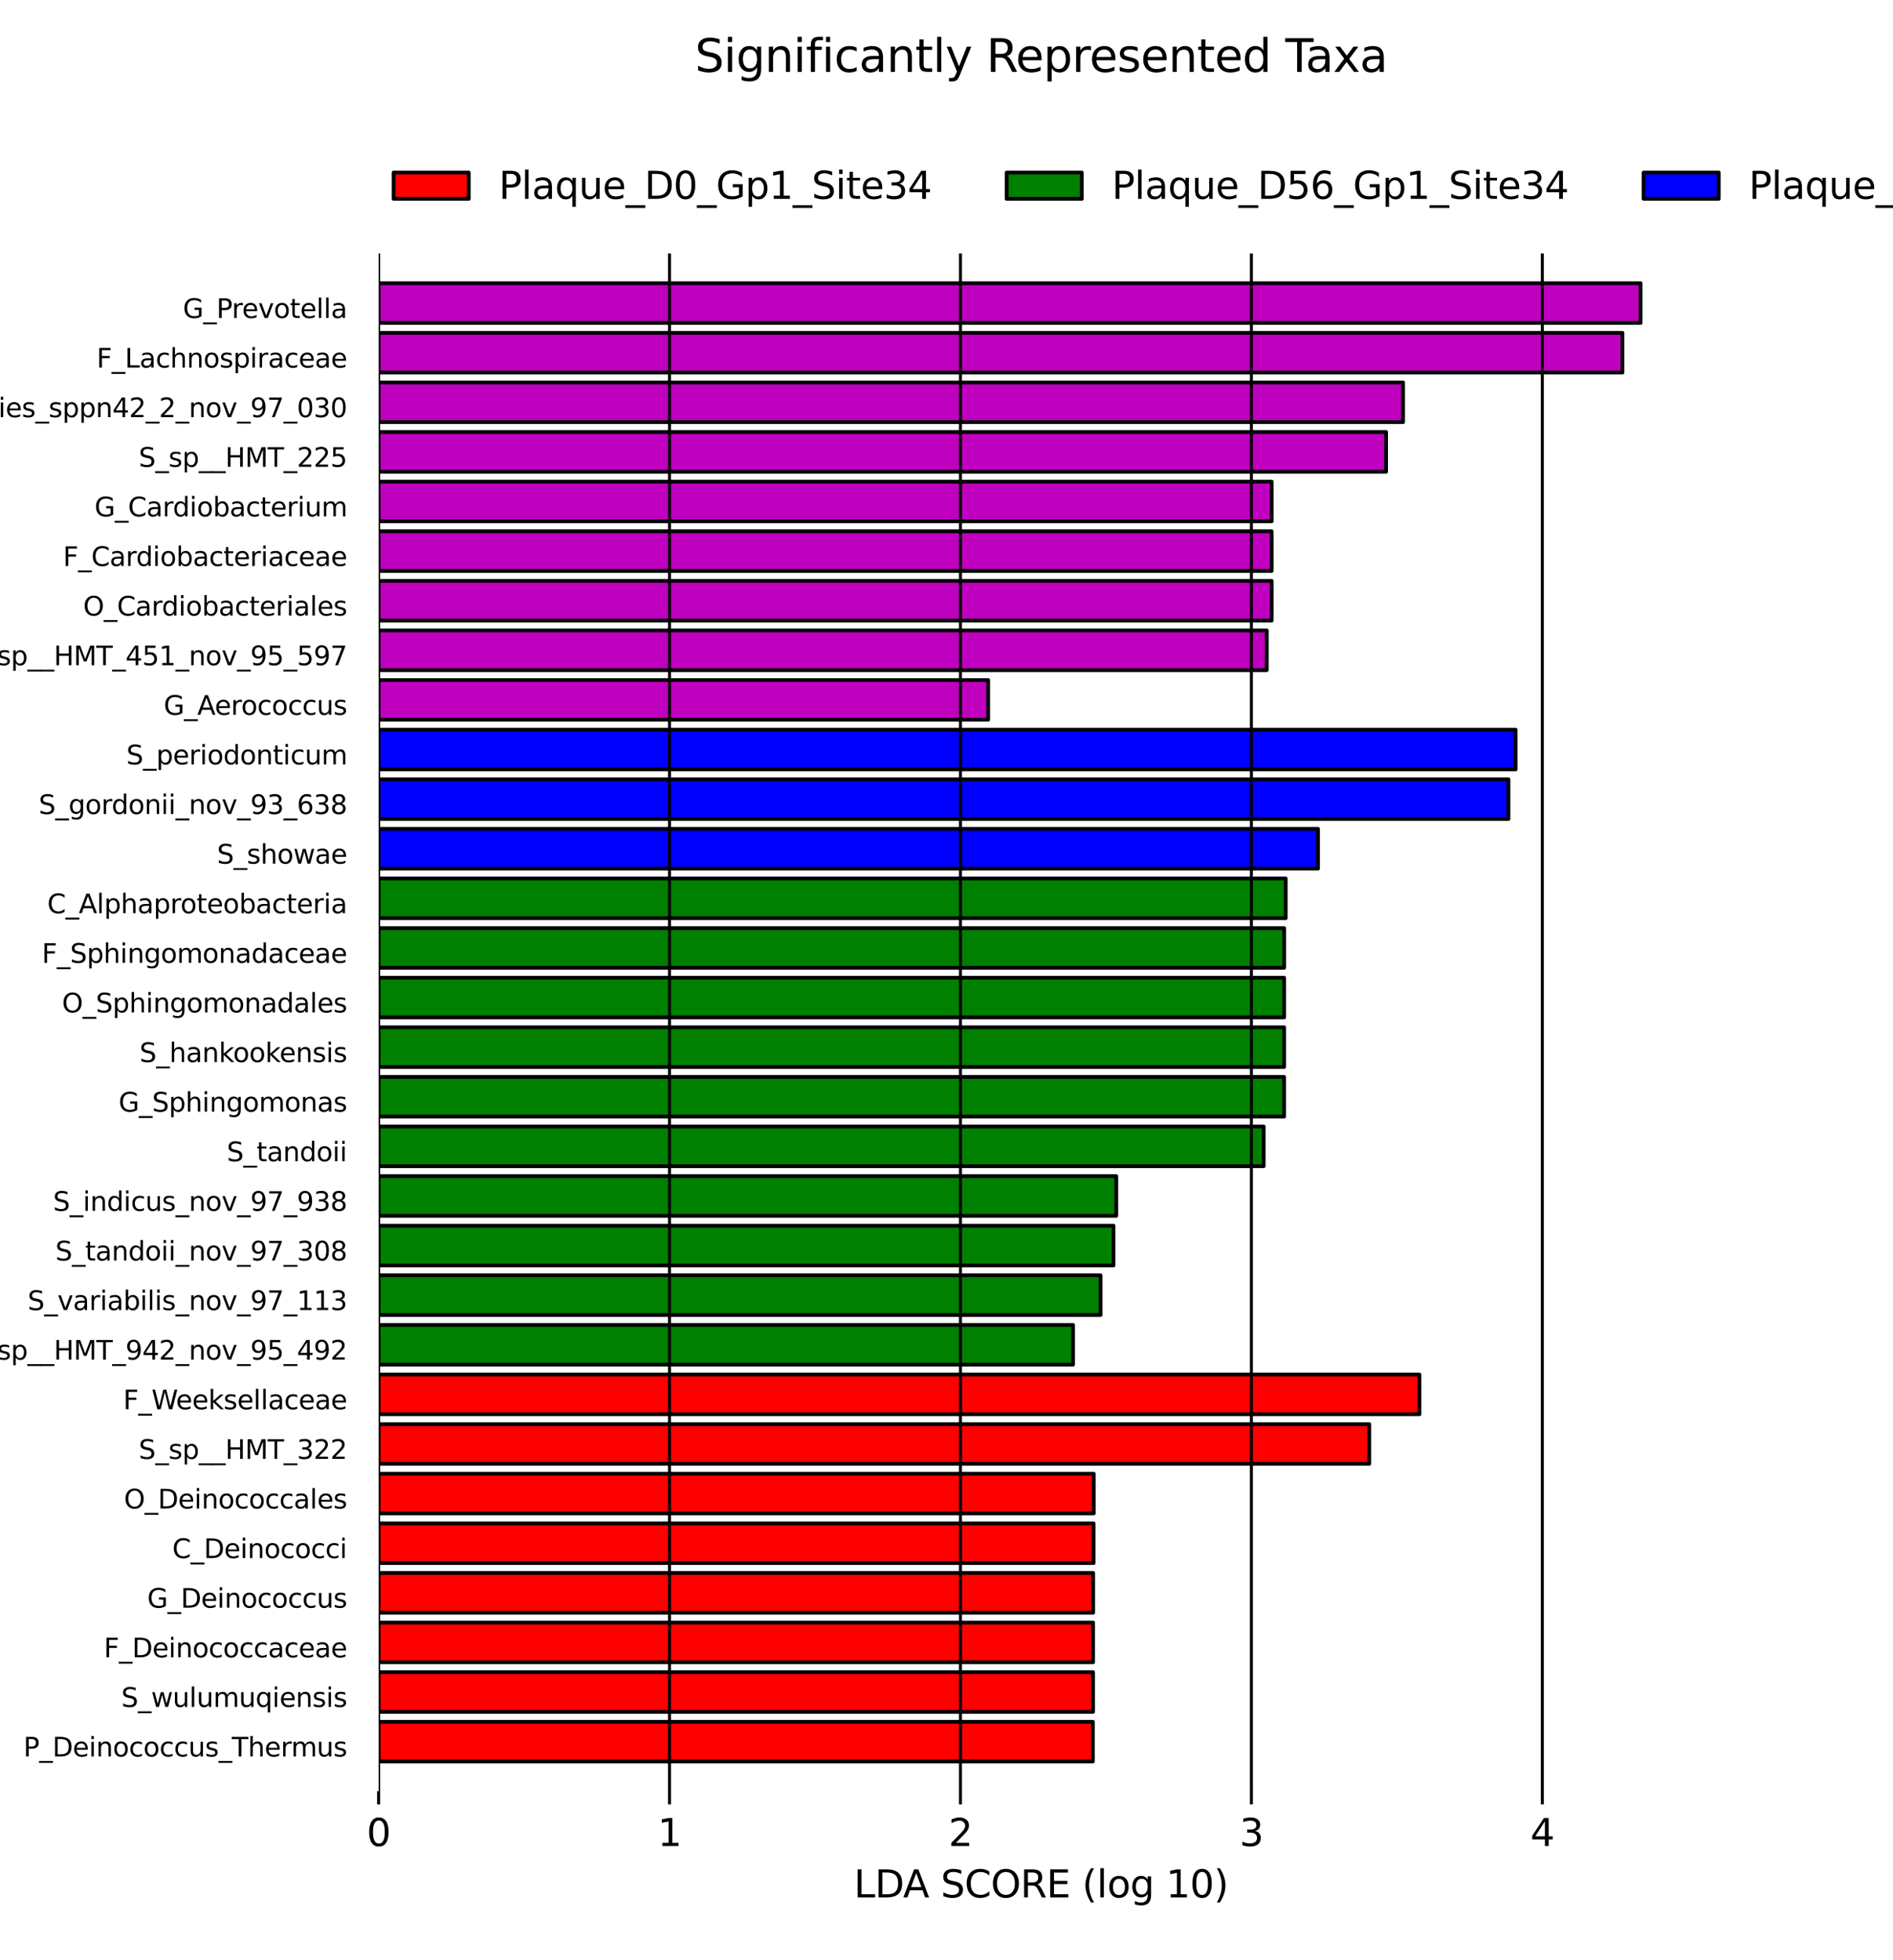 <?xml version="1.0" encoding="utf-8" standalone="no"?>
<!DOCTYPE svg PUBLIC "-//W3C//DTD SVG 1.1//EN"
  "http://www.w3.org/Graphics/SVG/1.1/DTD/svg11.dtd">
<svg xmlns:xlink="http://www.w3.org/1999/xlink" width="504pt" height="522pt" viewBox="0 0 504 522" xmlns="http://www.w3.org/2000/svg" version="1.1">
 <defs>
  <style type="text/css">*{stroke-linejoin: round; stroke-linecap: butt}</style>
 </defs>
 <g id="figure_1">
  <g id="patch_1">
   <path d="M 0 522 
L 504 522 
L 504 0 
L 0 0 
z
" style="fill: #ffffff"/>
  </g>
  <g id="axes_1">
   <g id="patch_2">
    <path d="M 100.8 469.074 
L 290.967 469.074 
L 290.967 458.506 
L 100.8 458.506 
z
" clip-path="url(#pbac890112e)" style="fill: #ff0000; stroke: #000000; stroke-linejoin: miter"/>
   </g>
   <g id="patch_3">
    <path d="M 100.8 455.865 
L 291.028 455.865 
L 291.028 445.297 
L 100.8 445.297 
z
" clip-path="url(#pbac890112e)" style="fill: #ff0000; stroke: #000000; stroke-linejoin: miter"/>
   </g>
   <g id="patch_4">
    <path d="M 100.8 442.655 
L 291.034 442.655 
L 291.034 432.087 
L 100.8 432.087 
z
" clip-path="url(#pbac890112e)" style="fill: #ff0000; stroke: #000000; stroke-linejoin: miter"/>
   </g>
   <g id="patch_5">
    <path d="M 100.8 429.445 
L 291.056 429.445 
L 291.056 418.877 
L 100.8 418.877 
z
" clip-path="url(#pbac890112e)" style="fill: #ff0000; stroke: #000000; stroke-linejoin: miter"/>
   </g>
   <g id="patch_6">
    <path d="M 100.8 416.235 
L 291.16 416.235 
L 291.16 405.668 
L 100.8 405.668 
z
" clip-path="url(#pbac890112e)" style="fill: #ff0000; stroke: #000000; stroke-linejoin: miter"/>
   </g>
   <g id="patch_7">
    <path d="M 100.8 403.026 
L 291.211 403.026 
L 291.211 392.458 
L 100.8 392.458 
z
" clip-path="url(#pbac890112e)" style="fill: #ff0000; stroke: #000000; stroke-linejoin: miter"/>
   </g>
   <g id="patch_8">
    <path d="M 100.8 389.816 
L 364.548 389.816 
L 364.548 379.248 
L 100.8 379.248 
z
" clip-path="url(#pbac890112e)" style="fill: #ff0000; stroke: #000000; stroke-linejoin: miter"/>
   </g>
   <g id="patch_9">
    <path d="M 100.8 376.606 
L 377.926 376.606 
L 377.926 366.039 
L 100.8 366.039 
z
" clip-path="url(#pbac890112e)" style="fill: #ff0000; stroke: #000000; stroke-linejoin: miter"/>
   </g>
   <g id="patch_10">
    <path d="M 100.8 363.397 
L 285.694 363.397 
L 285.694 352.829 
L 100.8 352.829 
z
" clip-path="url(#pbac890112e)" style="fill: #008000; stroke: #000000; stroke-linejoin: miter"/>
   </g>
   <g id="patch_11">
    <path d="M 100.8 350.187 
L 293.015 350.187 
L 293.015 339.619 
L 100.8 339.619 
z
" clip-path="url(#pbac890112e)" style="fill: #008000; stroke: #000000; stroke-linejoin: miter"/>
   </g>
   <g id="patch_12">
    <path d="M 100.8 336.977 
L 296.47 336.977 
L 296.47 326.41 
L 100.8 326.41 
z
" clip-path="url(#pbac890112e)" style="fill: #008000; stroke: #000000; stroke-linejoin: miter"/>
   </g>
   <g id="patch_13">
    <path d="M 100.8 323.768 
L 297.2 323.768 
L 297.2 313.2 
L 100.8 313.2 
z
" clip-path="url(#pbac890112e)" style="fill: #008000; stroke: #000000; stroke-linejoin: miter"/>
   </g>
   <g id="patch_14">
    <path d="M 100.8 310.558 
L 336.447 310.558 
L 336.447 299.99 
L 100.8 299.99 
z
" clip-path="url(#pbac890112e)" style="fill: #008000; stroke: #000000; stroke-linejoin: miter"/>
   </g>
   <g id="patch_15">
    <path d="M 100.8 297.348 
L 341.888 297.348 
L 341.888 286.781 
L 100.8 286.781 
z
" clip-path="url(#pbac890112e)" style="fill: #008000; stroke: #000000; stroke-linejoin: miter"/>
   </g>
   <g id="patch_16">
    <path d="M 100.8 284.139 
L 341.894 284.139 
L 341.894 273.571 
L 100.8 273.571 
z
" clip-path="url(#pbac890112e)" style="fill: #008000; stroke: #000000; stroke-linejoin: miter"/>
   </g>
   <g id="patch_17">
    <path d="M 100.8 270.929 
L 341.896 270.929 
L 341.896 260.361 
L 100.8 260.361 
z
" clip-path="url(#pbac890112e)" style="fill: #008000; stroke: #000000; stroke-linejoin: miter"/>
   </g>
   <g id="patch_18">
    <path d="M 100.8 257.719 
L 341.903 257.719 
L 341.903 247.152 
L 100.8 247.152 
z
" clip-path="url(#pbac890112e)" style="fill: #008000; stroke: #000000; stroke-linejoin: miter"/>
   </g>
   <g id="patch_19">
    <path d="M 100.8 244.51 
L 342.312 244.51 
L 342.312 233.942 
L 100.8 233.942 
z
" clip-path="url(#pbac890112e)" style="fill: #008000; stroke: #000000; stroke-linejoin: miter"/>
   </g>
   <g id="patch_20">
    <path d="M 100.8 231.3 
L 350.913 231.3 
L 350.913 220.732 
L 100.8 220.732 
z
" clip-path="url(#pbac890112e)" style="fill: #0000ff; stroke: #000000; stroke-linejoin: miter"/>
   </g>
   <g id="patch_21">
    <path d="M 100.8 218.09 
L 401.614 218.09 
L 401.614 207.523 
L 100.8 207.523 
z
" clip-path="url(#pbac890112e)" style="fill: #0000ff; stroke: #000000; stroke-linejoin: miter"/>
   </g>
   <g id="patch_22">
    <path d="M 100.8 204.881 
L 403.534 204.881 
L 403.534 194.313 
L 100.8 194.313 
z
" clip-path="url(#pbac890112e)" style="fill: #0000ff; stroke: #000000; stroke-linejoin: miter"/>
   </g>
   <g id="patch_23">
    <path d="M 100.8 191.671 
L 263.093 191.671 
L 263.093 181.103 
L 100.8 181.103 
z
" clip-path="url(#pbac890112e)" style="fill: #bf00bf; stroke: #000000; stroke-linejoin: miter"/>
   </g>
   <g id="patch_24">
    <path d="M 100.8 178.461 
L 337.271 178.461 
L 337.271 167.894 
L 100.8 167.894 
z
" clip-path="url(#pbac890112e)" style="fill: #bf00bf; stroke: #000000; stroke-linejoin: miter"/>
   </g>
   <g id="patch_25">
    <path d="M 100.8 165.252 
L 338.572 165.252 
L 338.572 154.684 
L 100.8 154.684 
z
" clip-path="url(#pbac890112e)" style="fill: #bf00bf; stroke: #000000; stroke-linejoin: miter"/>
   </g>
   <g id="patch_26">
    <path d="M 100.8 152.042 
L 338.572 152.042 
L 338.572 141.474 
L 100.8 141.474 
z
" clip-path="url(#pbac890112e)" style="fill: #bf00bf; stroke: #000000; stroke-linejoin: miter"/>
   </g>
   <g id="patch_27">
    <path d="M 100.8 138.832 
L 338.572 138.832 
L 338.572 128.265 
L 100.8 128.265 
z
" clip-path="url(#pbac890112e)" style="fill: #bf00bf; stroke: #000000; stroke-linejoin: miter"/>
   </g>
   <g id="patch_28">
    <path d="M 100.8 125.623 
L 369.041 125.623 
L 369.041 115.055 
L 100.8 115.055 
z
" clip-path="url(#pbac890112e)" style="fill: #bf00bf; stroke: #000000; stroke-linejoin: miter"/>
   </g>
   <g id="patch_29">
    <path d="M 100.8 112.413 
L 373.562 112.413 
L 373.562 101.845 
L 100.8 101.845 
z
" clip-path="url(#pbac890112e)" style="fill: #bf00bf; stroke: #000000; stroke-linejoin: miter"/>
   </g>
   <g id="patch_30">
    <path d="M 100.8 99.203 
L 431.97 99.203 
L 431.97 88.635 
L 100.8 88.635 
z
" clip-path="url(#pbac890112e)" style="fill: #bf00bf; stroke: #000000; stroke-linejoin: miter"/>
   </g>
   <g id="patch_31">
    <path d="M 100.8 85.994 
L 436.8 85.994 
L 436.8 75.426 
L 100.8 75.426 
z
" clip-path="url(#pbac890112e)" style="fill: #bf00bf; stroke: #000000; stroke-linejoin: miter"/>
   </g>
   <g id="matplotlib.axis_1">
    <g id="xtick_1">
     <g id="line2d_1">
      <path d="M 100.8 477 
L 100.8 67.5 
" clip-path="url(#pbac890112e)" style="fill: none; stroke: #000000; stroke-width: 0.8; stroke-linecap: square"/>
     </g>
     <g id="line2d_2">
      <defs>
       <path id="md74db940a7" d="M 0 0 
L 0 3.5 
" style="stroke: #000000; stroke-width: 0.8"/>
      </defs>
      <g>
       <use xlink:href="#md74db940a7" x="100.8" y="477" style="stroke: #000000; stroke-width: 0.8"/>
      </g>
     </g>
     <g id="text_1">
      <!-- 0 -->
      <g transform="translate(97.619 491.598) scale(0.1 -0.1)">
       <defs>
        <path id="DejaVuSans-30" d="M 2034 4250 
Q 1547 4250 1301 3770 
Q 1056 3291 1056 2328 
Q 1056 1369 1301 889 
Q 1547 409 2034 409 
Q 2525 409 2770 889 
Q 3016 1369 3016 2328 
Q 3016 3291 2770 3770 
Q 2525 4250 2034 4250 
z
M 2034 4750 
Q 2819 4750 3233 4129 
Q 3647 3509 3647 2328 
Q 3647 1150 3233 529 
Q 2819 -91 2034 -91 
Q 1250 -91 836 529 
Q 422 1150 422 2328 
Q 422 3509 836 4129 
Q 1250 4750 2034 4750 
z
" transform="scale(0.016)"/>
       </defs>
       <use xlink:href="#DejaVuSans-30"/>
      </g>
     </g>
    </g>
    <g id="xtick_2">
     <g id="line2d_3">
      <path d="M 178.258 477 
L 178.258 67.5 
" clip-path="url(#pbac890112e)" style="fill: none; stroke: #000000; stroke-width: 0.8; stroke-linecap: square"/>
     </g>
     <g id="line2d_4">
      <g>
       <use xlink:href="#md74db940a7" x="178.258" y="477" style="stroke: #000000; stroke-width: 0.8"/>
      </g>
     </g>
     <g id="text_2">
      <!-- 1 -->
      <g transform="translate(175.077 491.598) scale(0.1 -0.1)">
       <defs>
        <path id="DejaVuSans-31" d="M 794 531 
L 1825 531 
L 1825 4091 
L 703 3866 
L 703 4441 
L 1819 4666 
L 2450 4666 
L 2450 531 
L 3481 531 
L 3481 0 
L 794 0 
L 794 531 
z
" transform="scale(0.016)"/>
       </defs>
       <use xlink:href="#DejaVuSans-31"/>
      </g>
     </g>
    </g>
    <g id="xtick_3">
     <g id="line2d_5">
      <path d="M 255.716 477 
L 255.716 67.5 
" clip-path="url(#pbac890112e)" style="fill: none; stroke: #000000; stroke-width: 0.8; stroke-linecap: square"/>
     </g>
     <g id="line2d_6">
      <g>
       <use xlink:href="#md74db940a7" x="255.716" y="477" style="stroke: #000000; stroke-width: 0.8"/>
      </g>
     </g>
     <g id="text_3">
      <!-- 2 -->
      <g transform="translate(252.535 491.598) scale(0.1 -0.1)">
       <defs>
        <path id="DejaVuSans-32" d="M 1228 531 
L 3431 531 
L 3431 0 
L 469 0 
L 469 531 
Q 828 903 1448 1529 
Q 2069 2156 2228 2338 
Q 2531 2678 2651 2914 
Q 2772 3150 2772 3378 
Q 2772 3750 2511 3984 
Q 2250 4219 1831 4219 
Q 1534 4219 1204 4116 
Q 875 4013 500 3803 
L 500 4441 
Q 881 4594 1212 4672 
Q 1544 4750 1819 4750 
Q 2544 4750 2975 4387 
Q 3406 4025 3406 3419 
Q 3406 3131 3298 2873 
Q 3191 2616 2906 2266 
Q 2828 2175 2409 1742 
Q 1991 1309 1228 531 
z
" transform="scale(0.016)"/>
       </defs>
       <use xlink:href="#DejaVuSans-32"/>
      </g>
     </g>
    </g>
    <g id="xtick_4">
     <g id="line2d_7">
      <path d="M 333.174 477 
L 333.174 67.5 
" clip-path="url(#pbac890112e)" style="fill: none; stroke: #000000; stroke-width: 0.8; stroke-linecap: square"/>
     </g>
     <g id="line2d_8">
      <g>
       <use xlink:href="#md74db940a7" x="333.174" y="477" style="stroke: #000000; stroke-width: 0.8"/>
      </g>
     </g>
     <g id="text_4">
      <!-- 3 -->
      <g transform="translate(329.992 491.598) scale(0.1 -0.1)">
       <defs>
        <path id="DejaVuSans-33" d="M 2597 2516 
Q 3050 2419 3304 2112 
Q 3559 1806 3559 1356 
Q 3559 666 3084 287 
Q 2609 -91 1734 -91 
Q 1441 -91 1130 -33 
Q 819 25 488 141 
L 488 750 
Q 750 597 1062 519 
Q 1375 441 1716 441 
Q 2309 441 2620 675 
Q 2931 909 2931 1356 
Q 2931 1769 2642 2001 
Q 2353 2234 1838 2234 
L 1294 2234 
L 1294 2753 
L 1863 2753 
Q 2328 2753 2575 2939 
Q 2822 3125 2822 3475 
Q 2822 3834 2567 4026 
Q 2313 4219 1838 4219 
Q 1578 4219 1281 4162 
Q 984 4106 628 3988 
L 628 4550 
Q 988 4650 1302 4700 
Q 1616 4750 1894 4750 
Q 2613 4750 3031 4423 
Q 3450 4097 3450 3541 
Q 3450 3153 3228 2886 
Q 3006 2619 2597 2516 
z
" transform="scale(0.016)"/>
       </defs>
       <use xlink:href="#DejaVuSans-33"/>
      </g>
     </g>
    </g>
    <g id="xtick_5">
     <g id="line2d_9">
      <path d="M 410.632 477 
L 410.632 67.5 
" clip-path="url(#pbac890112e)" style="fill: none; stroke: #000000; stroke-width: 0.8; stroke-linecap: square"/>
     </g>
     <g id="line2d_10">
      <g>
       <use xlink:href="#md74db940a7" x="410.632" y="477" style="stroke: #000000; stroke-width: 0.8"/>
      </g>
     </g>
     <g id="text_5">
      <!-- 4 -->
      <g transform="translate(407.45 491.598) scale(0.1 -0.1)">
       <defs>
        <path id="DejaVuSans-34" d="M 2419 4116 
L 825 1625 
L 2419 1625 
L 2419 4116 
z
M 2253 4666 
L 3047 4666 
L 3047 1625 
L 3713 1625 
L 3713 1100 
L 3047 1100 
L 3047 0 
L 2419 0 
L 2419 1100 
L 313 1100 
L 313 1709 
L 2253 4666 
z
" transform="scale(0.016)"/>
       </defs>
       <use xlink:href="#DejaVuSans-34"/>
      </g>
     </g>
    </g>
    <g id="text_6">
     <!-- LDA SCORE (log 10) -->
     <g transform="translate(227.342 505.277) scale(0.1 -0.1)">
      <defs>
       <path id="DejaVuSans-4c" d="M 628 4666 
L 1259 4666 
L 1259 531 
L 3531 531 
L 3531 0 
L 628 0 
L 628 4666 
z
" transform="scale(0.016)"/>
       <path id="DejaVuSans-44" d="M 1259 4147 
L 1259 519 
L 2022 519 
Q 2988 519 3436 956 
Q 3884 1394 3884 2338 
Q 3884 3275 3436 3711 
Q 2988 4147 2022 4147 
L 1259 4147 
z
M 628 4666 
L 1925 4666 
Q 3281 4666 3915 4102 
Q 4550 3538 4550 2338 
Q 4550 1131 3912 565 
Q 3275 0 1925 0 
L 628 0 
L 628 4666 
z
" transform="scale(0.016)"/>
       <path id="DejaVuSans-41" d="M 2188 4044 
L 1331 1722 
L 3047 1722 
L 2188 4044 
z
M 1831 4666 
L 2547 4666 
L 4325 0 
L 3669 0 
L 3244 1197 
L 1141 1197 
L 716 0 
L 50 0 
L 1831 4666 
z
" transform="scale(0.016)"/>
       <path id="DejaVuSans-20" transform="scale(0.016)"/>
       <path id="DejaVuSans-53" d="M 3425 4513 
L 3425 3897 
Q 3066 4069 2747 4153 
Q 2428 4238 2131 4238 
Q 1616 4238 1336 4038 
Q 1056 3838 1056 3469 
Q 1056 3159 1242 3001 
Q 1428 2844 1947 2747 
L 2328 2669 
Q 3034 2534 3370 2195 
Q 3706 1856 3706 1288 
Q 3706 609 3251 259 
Q 2797 -91 1919 -91 
Q 1588 -91 1214 -16 
Q 841 59 441 206 
L 441 856 
Q 825 641 1194 531 
Q 1563 422 1919 422 
Q 2459 422 2753 634 
Q 3047 847 3047 1241 
Q 3047 1584 2836 1778 
Q 2625 1972 2144 2069 
L 1759 2144 
Q 1053 2284 737 2584 
Q 422 2884 422 3419 
Q 422 4038 858 4394 
Q 1294 4750 2059 4750 
Q 2388 4750 2728 4690 
Q 3069 4631 3425 4513 
z
" transform="scale(0.016)"/>
       <path id="DejaVuSans-43" d="M 4122 4306 
L 4122 3641 
Q 3803 3938 3442 4084 
Q 3081 4231 2675 4231 
Q 1875 4231 1450 3742 
Q 1025 3253 1025 2328 
Q 1025 1406 1450 917 
Q 1875 428 2675 428 
Q 3081 428 3442 575 
Q 3803 722 4122 1019 
L 4122 359 
Q 3791 134 3420 21 
Q 3050 -91 2638 -91 
Q 1578 -91 968 557 
Q 359 1206 359 2328 
Q 359 3453 968 4101 
Q 1578 4750 2638 4750 
Q 3056 4750 3426 4639 
Q 3797 4528 4122 4306 
z
" transform="scale(0.016)"/>
       <path id="DejaVuSans-4f" d="M 2522 4238 
Q 1834 4238 1429 3725 
Q 1025 3213 1025 2328 
Q 1025 1447 1429 934 
Q 1834 422 2522 422 
Q 3209 422 3611 934 
Q 4013 1447 4013 2328 
Q 4013 3213 3611 3725 
Q 3209 4238 2522 4238 
z
M 2522 4750 
Q 3503 4750 4090 4092 
Q 4678 3434 4678 2328 
Q 4678 1225 4090 567 
Q 3503 -91 2522 -91 
Q 1538 -91 948 565 
Q 359 1222 359 2328 
Q 359 3434 948 4092 
Q 1538 4750 2522 4750 
z
" transform="scale(0.016)"/>
       <path id="DejaVuSans-52" d="M 2841 2188 
Q 3044 2119 3236 1894 
Q 3428 1669 3622 1275 
L 4263 0 
L 3584 0 
L 2988 1197 
Q 2756 1666 2539 1819 
Q 2322 1972 1947 1972 
L 1259 1972 
L 1259 0 
L 628 0 
L 628 4666 
L 2053 4666 
Q 2853 4666 3247 4331 
Q 3641 3997 3641 3322 
Q 3641 2881 3436 2590 
Q 3231 2300 2841 2188 
z
M 1259 4147 
L 1259 2491 
L 2053 2491 
Q 2509 2491 2742 2702 
Q 2975 2913 2975 3322 
Q 2975 3731 2742 3939 
Q 2509 4147 2053 4147 
L 1259 4147 
z
" transform="scale(0.016)"/>
       <path id="DejaVuSans-45" d="M 628 4666 
L 3578 4666 
L 3578 4134 
L 1259 4134 
L 1259 2753 
L 3481 2753 
L 3481 2222 
L 1259 2222 
L 1259 531 
L 3634 531 
L 3634 0 
L 628 0 
L 628 4666 
z
" transform="scale(0.016)"/>
       <path id="DejaVuSans-28" d="M 1984 4856 
Q 1566 4138 1362 3434 
Q 1159 2731 1159 2009 
Q 1159 1288 1364 580 
Q 1569 -128 1984 -844 
L 1484 -844 
Q 1016 -109 783 600 
Q 550 1309 550 2009 
Q 550 2706 781 3412 
Q 1013 4119 1484 4856 
L 1984 4856 
z
" transform="scale(0.016)"/>
       <path id="DejaVuSans-6c" d="M 603 4863 
L 1178 4863 
L 1178 0 
L 603 0 
L 603 4863 
z
" transform="scale(0.016)"/>
       <path id="DejaVuSans-6f" d="M 1959 3097 
Q 1497 3097 1228 2736 
Q 959 2375 959 1747 
Q 959 1119 1226 758 
Q 1494 397 1959 397 
Q 2419 397 2687 759 
Q 2956 1122 2956 1747 
Q 2956 2369 2687 2733 
Q 2419 3097 1959 3097 
z
M 1959 3584 
Q 2709 3584 3137 3096 
Q 3566 2609 3566 1747 
Q 3566 888 3137 398 
Q 2709 -91 1959 -91 
Q 1206 -91 779 398 
Q 353 888 353 1747 
Q 353 2609 779 3096 
Q 1206 3584 1959 3584 
z
" transform="scale(0.016)"/>
       <path id="DejaVuSans-67" d="M 2906 1791 
Q 2906 2416 2648 2759 
Q 2391 3103 1925 3103 
Q 1463 3103 1205 2759 
Q 947 2416 947 1791 
Q 947 1169 1205 825 
Q 1463 481 1925 481 
Q 2391 481 2648 825 
Q 2906 1169 2906 1791 
z
M 3481 434 
Q 3481 -459 3084 -895 
Q 2688 -1331 1869 -1331 
Q 1566 -1331 1297 -1286 
Q 1028 -1241 775 -1147 
L 775 -588 
Q 1028 -725 1275 -790 
Q 1522 -856 1778 -856 
Q 2344 -856 2625 -561 
Q 2906 -266 2906 331 
L 2906 616 
Q 2728 306 2450 153 
Q 2172 0 1784 0 
Q 1141 0 747 490 
Q 353 981 353 1791 
Q 353 2603 747 3093 
Q 1141 3584 1784 3584 
Q 2172 3584 2450 3431 
Q 2728 3278 2906 2969 
L 2906 3500 
L 3481 3500 
L 3481 434 
z
" transform="scale(0.016)"/>
       <path id="DejaVuSans-29" d="M 513 4856 
L 1013 4856 
Q 1481 4119 1714 3412 
Q 1947 2706 1947 2009 
Q 1947 1309 1714 600 
Q 1481 -109 1013 -844 
L 513 -844 
Q 928 -128 1133 580 
Q 1338 1288 1338 2009 
Q 1338 2731 1133 3434 
Q 928 4138 513 4856 
z
" transform="scale(0.016)"/>
      </defs>
      <use xlink:href="#DejaVuSans-4c"/>
      <use xlink:href="#DejaVuSans-44" transform="translate(55.713 0)"/>
      <use xlink:href="#DejaVuSans-41" transform="translate(130.965 0)"/>
      <use xlink:href="#DejaVuSans-20" transform="translate(199.373 0)"/>
      <use xlink:href="#DejaVuSans-53" transform="translate(231.16 0)"/>
      <use xlink:href="#DejaVuSans-43" transform="translate(294.637 0)"/>
      <use xlink:href="#DejaVuSans-4f" transform="translate(364.461 0)"/>
      <use xlink:href="#DejaVuSans-52" transform="translate(443.172 0)"/>
      <use xlink:href="#DejaVuSans-45" transform="translate(512.654 0)"/>
      <use xlink:href="#DejaVuSans-20" transform="translate(575.838 0)"/>
      <use xlink:href="#DejaVuSans-28" transform="translate(607.625 0)"/>
      <use xlink:href="#DejaVuSans-6c" transform="translate(646.639 0)"/>
      <use xlink:href="#DejaVuSans-6f" transform="translate(674.422 0)"/>
      <use xlink:href="#DejaVuSans-67" transform="translate(735.604 0)"/>
      <use xlink:href="#DejaVuSans-20" transform="translate(799.08 0)"/>
      <use xlink:href="#DejaVuSans-31" transform="translate(830.867 0)"/>
      <use xlink:href="#DejaVuSans-30" transform="translate(894.49 0)"/>
      <use xlink:href="#DejaVuSans-29" transform="translate(958.113 0)"/>
     </g>
    </g>
   </g>
   <g id="matplotlib.axis_2"/>
   <g id="text_7">
    <!-- P_Deinococcus_Thermus -->
    <g transform="translate(6.23 467.753) scale(0.07 -0.07)">
     <defs>
      <path id="DejaVuSans-50" d="M 1259 4147 
L 1259 2394 
L 2053 2394 
Q 2494 2394 2734 2622 
Q 2975 2850 2975 3272 
Q 2975 3691 2734 3919 
Q 2494 4147 2053 4147 
L 1259 4147 
z
M 628 4666 
L 2053 4666 
Q 2838 4666 3239 4311 
Q 3641 3956 3641 3272 
Q 3641 2581 3239 2228 
Q 2838 1875 2053 1875 
L 1259 1875 
L 1259 0 
L 628 0 
L 628 4666 
z
" transform="scale(0.016)"/>
      <path id="DejaVuSans-5f" d="M 3263 -1063 
L 3263 -1509 
L -63 -1509 
L -63 -1063 
L 3263 -1063 
z
" transform="scale(0.016)"/>
      <path id="DejaVuSans-65" d="M 3597 1894 
L 3597 1613 
L 953 1613 
Q 991 1019 1311 708 
Q 1631 397 2203 397 
Q 2534 397 2845 478 
Q 3156 559 3463 722 
L 3463 178 
Q 3153 47 2828 -22 
Q 2503 -91 2169 -91 
Q 1331 -91 842 396 
Q 353 884 353 1716 
Q 353 2575 817 3079 
Q 1281 3584 2069 3584 
Q 2775 3584 3186 3129 
Q 3597 2675 3597 1894 
z
M 3022 2063 
Q 3016 2534 2758 2815 
Q 2500 3097 2075 3097 
Q 1594 3097 1305 2825 
Q 1016 2553 972 2059 
L 3022 2063 
z
" transform="scale(0.016)"/>
      <path id="DejaVuSans-69" d="M 603 3500 
L 1178 3500 
L 1178 0 
L 603 0 
L 603 3500 
z
M 603 4863 
L 1178 4863 
L 1178 4134 
L 603 4134 
L 603 4863 
z
" transform="scale(0.016)"/>
      <path id="DejaVuSans-6e" d="M 3513 2113 
L 3513 0 
L 2938 0 
L 2938 2094 
Q 2938 2591 2744 2837 
Q 2550 3084 2163 3084 
Q 1697 3084 1428 2787 
Q 1159 2491 1159 1978 
L 1159 0 
L 581 0 
L 581 3500 
L 1159 3500 
L 1159 2956 
Q 1366 3272 1645 3428 
Q 1925 3584 2291 3584 
Q 2894 3584 3203 3211 
Q 3513 2838 3513 2113 
z
" transform="scale(0.016)"/>
      <path id="DejaVuSans-63" d="M 3122 3366 
L 3122 2828 
Q 2878 2963 2633 3030 
Q 2388 3097 2138 3097 
Q 1578 3097 1268 2742 
Q 959 2388 959 1747 
Q 959 1106 1268 751 
Q 1578 397 2138 397 
Q 2388 397 2633 464 
Q 2878 531 3122 666 
L 3122 134 
Q 2881 22 2623 -34 
Q 2366 -91 2075 -91 
Q 1284 -91 818 406 
Q 353 903 353 1747 
Q 353 2603 823 3093 
Q 1294 3584 2113 3584 
Q 2378 3584 2631 3529 
Q 2884 3475 3122 3366 
z
" transform="scale(0.016)"/>
      <path id="DejaVuSans-75" d="M 544 1381 
L 544 3500 
L 1119 3500 
L 1119 1403 
Q 1119 906 1312 657 
Q 1506 409 1894 409 
Q 2359 409 2629 706 
Q 2900 1003 2900 1516 
L 2900 3500 
L 3475 3500 
L 3475 0 
L 2900 0 
L 2900 538 
Q 2691 219 2414 64 
Q 2138 -91 1772 -91 
Q 1169 -91 856 284 
Q 544 659 544 1381 
z
M 1991 3584 
L 1991 3584 
z
" transform="scale(0.016)"/>
      <path id="DejaVuSans-73" d="M 2834 3397 
L 2834 2853 
Q 2591 2978 2328 3040 
Q 2066 3103 1784 3103 
Q 1356 3103 1142 2972 
Q 928 2841 928 2578 
Q 928 2378 1081 2264 
Q 1234 2150 1697 2047 
L 1894 2003 
Q 2506 1872 2764 1633 
Q 3022 1394 3022 966 
Q 3022 478 2636 193 
Q 2250 -91 1575 -91 
Q 1294 -91 989 -36 
Q 684 19 347 128 
L 347 722 
Q 666 556 975 473 
Q 1284 391 1588 391 
Q 1994 391 2212 530 
Q 2431 669 2431 922 
Q 2431 1156 2273 1281 
Q 2116 1406 1581 1522 
L 1381 1569 
Q 847 1681 609 1914 
Q 372 2147 372 2553 
Q 372 3047 722 3315 
Q 1072 3584 1716 3584 
Q 2034 3584 2315 3537 
Q 2597 3491 2834 3397 
z
" transform="scale(0.016)"/>
      <path id="DejaVuSans-54" d="M -19 4666 
L 3928 4666 
L 3928 4134 
L 2272 4134 
L 2272 0 
L 1638 0 
L 1638 4134 
L -19 4134 
L -19 4666 
z
" transform="scale(0.016)"/>
      <path id="DejaVuSans-68" d="M 3513 2113 
L 3513 0 
L 2938 0 
L 2938 2094 
Q 2938 2591 2744 2837 
Q 2550 3084 2163 3084 
Q 1697 3084 1428 2787 
Q 1159 2491 1159 1978 
L 1159 0 
L 581 0 
L 581 4863 
L 1159 4863 
L 1159 2956 
Q 1366 3272 1645 3428 
Q 1925 3584 2291 3584 
Q 2894 3584 3203 3211 
Q 3513 2838 3513 2113 
z
" transform="scale(0.016)"/>
      <path id="DejaVuSans-72" d="M 2631 2963 
Q 2534 3019 2420 3045 
Q 2306 3072 2169 3072 
Q 1681 3072 1420 2755 
Q 1159 2438 1159 1844 
L 1159 0 
L 581 0 
L 581 3500 
L 1159 3500 
L 1159 2956 
Q 1341 3275 1631 3429 
Q 1922 3584 2338 3584 
Q 2397 3584 2469 3576 
Q 2541 3569 2628 3553 
L 2631 2963 
z
" transform="scale(0.016)"/>
      <path id="DejaVuSans-6d" d="M 3328 2828 
Q 3544 3216 3844 3400 
Q 4144 3584 4550 3584 
Q 5097 3584 5394 3201 
Q 5691 2819 5691 2113 
L 5691 0 
L 5113 0 
L 5113 2094 
Q 5113 2597 4934 2840 
Q 4756 3084 4391 3084 
Q 3944 3084 3684 2787 
Q 3425 2491 3425 1978 
L 3425 0 
L 2847 0 
L 2847 2094 
Q 2847 2600 2669 2842 
Q 2491 3084 2119 3084 
Q 1678 3084 1418 2786 
Q 1159 2488 1159 1978 
L 1159 0 
L 581 0 
L 581 3500 
L 1159 3500 
L 1159 2956 
Q 1356 3278 1631 3431 
Q 1906 3584 2284 3584 
Q 2666 3584 2933 3390 
Q 3200 3197 3328 2828 
z
" transform="scale(0.016)"/>
     </defs>
     <use xlink:href="#DejaVuSans-50"/>
     <use xlink:href="#DejaVuSans-5f" transform="translate(60.303 0)"/>
     <use xlink:href="#DejaVuSans-44" transform="translate(110.303 0)"/>
     <use xlink:href="#DejaVuSans-65" transform="translate(187.305 0)"/>
     <use xlink:href="#DejaVuSans-69" transform="translate(248.828 0)"/>
     <use xlink:href="#DejaVuSans-6e" transform="translate(276.611 0)"/>
     <use xlink:href="#DejaVuSans-6f" transform="translate(339.99 0)"/>
     <use xlink:href="#DejaVuSans-63" transform="translate(401.172 0)"/>
     <use xlink:href="#DejaVuSans-6f" transform="translate(456.152 0)"/>
     <use xlink:href="#DejaVuSans-63" transform="translate(517.334 0)"/>
     <use xlink:href="#DejaVuSans-63" transform="translate(572.314 0)"/>
     <use xlink:href="#DejaVuSans-75" transform="translate(627.295 0)"/>
     <use xlink:href="#DejaVuSans-73" transform="translate(690.674 0)"/>
     <use xlink:href="#DejaVuSans-5f" transform="translate(742.773 0)"/>
     <use xlink:href="#DejaVuSans-54" transform="translate(792.773 0)"/>
     <use xlink:href="#DejaVuSans-68" transform="translate(853.857 0)"/>
     <use xlink:href="#DejaVuSans-65" transform="translate(917.236 0)"/>
     <use xlink:href="#DejaVuSans-72" transform="translate(978.76 0)"/>
     <use xlink:href="#DejaVuSans-6d" transform="translate(1018.123 0)"/>
     <use xlink:href="#DejaVuSans-75" transform="translate(1115.535 0)"/>
     <use xlink:href="#DejaVuSans-73" transform="translate(1178.914 0)"/>
    </g>
   </g>
   <g id="text_8">
    <!-- S_wulumuqiensis -->
    <g transform="translate(32.29 454.544) scale(0.07 -0.07)">
     <defs>
      <path id="DejaVuSans-77" d="M 269 3500 
L 844 3500 
L 1563 769 
L 2278 3500 
L 2956 3500 
L 3675 769 
L 4391 3500 
L 4966 3500 
L 4050 0 
L 3372 0 
L 2619 2869 
L 1863 0 
L 1184 0 
L 269 3500 
z
" transform="scale(0.016)"/>
      <path id="DejaVuSans-71" d="M 947 1747 
Q 947 1113 1208 752 
Q 1469 391 1925 391 
Q 2381 391 2643 752 
Q 2906 1113 2906 1747 
Q 2906 2381 2643 2742 
Q 2381 3103 1925 3103 
Q 1469 3103 1208 2742 
Q 947 2381 947 1747 
z
M 2906 525 
Q 2725 213 2448 61 
Q 2172 -91 1784 -91 
Q 1150 -91 751 415 
Q 353 922 353 1747 
Q 353 2572 751 3078 
Q 1150 3584 1784 3584 
Q 2172 3584 2448 3432 
Q 2725 3281 2906 2969 
L 2906 3500 
L 3481 3500 
L 3481 -1331 
L 2906 -1331 
L 2906 525 
z
" transform="scale(0.016)"/>
     </defs>
     <use xlink:href="#DejaVuSans-53"/>
     <use xlink:href="#DejaVuSans-5f" transform="translate(63.477 0)"/>
     <use xlink:href="#DejaVuSans-77" transform="translate(113.477 0)"/>
     <use xlink:href="#DejaVuSans-75" transform="translate(195.264 0)"/>
     <use xlink:href="#DejaVuSans-6c" transform="translate(258.643 0)"/>
     <use xlink:href="#DejaVuSans-75" transform="translate(286.426 0)"/>
     <use xlink:href="#DejaVuSans-6d" transform="translate(349.805 0)"/>
     <use xlink:href="#DejaVuSans-75" transform="translate(447.217 0)"/>
     <use xlink:href="#DejaVuSans-71" transform="translate(510.596 0)"/>
     <use xlink:href="#DejaVuSans-69" transform="translate(574.072 0)"/>
     <use xlink:href="#DejaVuSans-65" transform="translate(601.855 0)"/>
     <use xlink:href="#DejaVuSans-6e" transform="translate(663.379 0)"/>
     <use xlink:href="#DejaVuSans-73" transform="translate(726.758 0)"/>
     <use xlink:href="#DejaVuSans-69" transform="translate(778.857 0)"/>
     <use xlink:href="#DejaVuSans-73" transform="translate(806.641 0)"/>
    </g>
   </g>
   <g id="text_9">
    <!-- F_Deinococcaceae -->
    <g transform="translate(27.64 441.334) scale(0.07 -0.07)">
     <defs>
      <path id="DejaVuSans-46" d="M 628 4666 
L 3309 4666 
L 3309 4134 
L 1259 4134 
L 1259 2759 
L 3109 2759 
L 3109 2228 
L 1259 2228 
L 1259 0 
L 628 0 
L 628 4666 
z
" transform="scale(0.016)"/>
      <path id="DejaVuSans-61" d="M 2194 1759 
Q 1497 1759 1228 1600 
Q 959 1441 959 1056 
Q 959 750 1161 570 
Q 1363 391 1709 391 
Q 2188 391 2477 730 
Q 2766 1069 2766 1631 
L 2766 1759 
L 2194 1759 
z
M 3341 1997 
L 3341 0 
L 2766 0 
L 2766 531 
Q 2569 213 2275 61 
Q 1981 -91 1556 -91 
Q 1019 -91 701 211 
Q 384 513 384 1019 
Q 384 1609 779 1909 
Q 1175 2209 1959 2209 
L 2766 2209 
L 2766 2266 
Q 2766 2663 2505 2880 
Q 2244 3097 1772 3097 
Q 1472 3097 1187 3025 
Q 903 2953 641 2809 
L 641 3341 
Q 956 3463 1253 3523 
Q 1550 3584 1831 3584 
Q 2591 3584 2966 3190 
Q 3341 2797 3341 1997 
z
" transform="scale(0.016)"/>
     </defs>
     <use xlink:href="#DejaVuSans-46"/>
     <use xlink:href="#DejaVuSans-5f" transform="translate(57.52 0)"/>
     <use xlink:href="#DejaVuSans-44" transform="translate(107.52 0)"/>
     <use xlink:href="#DejaVuSans-65" transform="translate(184.521 0)"/>
     <use xlink:href="#DejaVuSans-69" transform="translate(246.045 0)"/>
     <use xlink:href="#DejaVuSans-6e" transform="translate(273.828 0)"/>
     <use xlink:href="#DejaVuSans-6f" transform="translate(337.207 0)"/>
     <use xlink:href="#DejaVuSans-63" transform="translate(398.389 0)"/>
     <use xlink:href="#DejaVuSans-6f" transform="translate(453.369 0)"/>
     <use xlink:href="#DejaVuSans-63" transform="translate(514.551 0)"/>
     <use xlink:href="#DejaVuSans-63" transform="translate(569.531 0)"/>
     <use xlink:href="#DejaVuSans-61" transform="translate(624.512 0)"/>
     <use xlink:href="#DejaVuSans-63" transform="translate(685.791 0)"/>
     <use xlink:href="#DejaVuSans-65" transform="translate(740.771 0)"/>
     <use xlink:href="#DejaVuSans-61" transform="translate(802.295 0)"/>
     <use xlink:href="#DejaVuSans-65" transform="translate(863.574 0)"/>
    </g>
   </g>
   <g id="text_10">
    <!-- G_Deinococcus -->
    <g transform="translate(39.202 428.124) scale(0.07 -0.07)">
     <defs>
      <path id="DejaVuSans-47" d="M 3809 666 
L 3809 1919 
L 2778 1919 
L 2778 2438 
L 4434 2438 
L 4434 434 
Q 4069 175 3628 42 
Q 3188 -91 2688 -91 
Q 1594 -91 976 548 
Q 359 1188 359 2328 
Q 359 3472 976 4111 
Q 1594 4750 2688 4750 
Q 3144 4750 3555 4637 
Q 3966 4525 4313 4306 
L 4313 3634 
Q 3963 3931 3569 4081 
Q 3175 4231 2741 4231 
Q 1884 4231 1454 3753 
Q 1025 3275 1025 2328 
Q 1025 1384 1454 906 
Q 1884 428 2741 428 
Q 3075 428 3337 486 
Q 3600 544 3809 666 
z
" transform="scale(0.016)"/>
     </defs>
     <use xlink:href="#DejaVuSans-47"/>
     <use xlink:href="#DejaVuSans-5f" transform="translate(77.49 0)"/>
     <use xlink:href="#DejaVuSans-44" transform="translate(127.49 0)"/>
     <use xlink:href="#DejaVuSans-65" transform="translate(204.492 0)"/>
     <use xlink:href="#DejaVuSans-69" transform="translate(266.016 0)"/>
     <use xlink:href="#DejaVuSans-6e" transform="translate(293.799 0)"/>
     <use xlink:href="#DejaVuSans-6f" transform="translate(357.178 0)"/>
     <use xlink:href="#DejaVuSans-63" transform="translate(418.359 0)"/>
     <use xlink:href="#DejaVuSans-6f" transform="translate(473.34 0)"/>
     <use xlink:href="#DejaVuSans-63" transform="translate(534.521 0)"/>
     <use xlink:href="#DejaVuSans-63" transform="translate(589.502 0)"/>
     <use xlink:href="#DejaVuSans-75" transform="translate(644.482 0)"/>
     <use xlink:href="#DejaVuSans-73" transform="translate(707.861 0)"/>
    </g>
   </g>
   <g id="text_11">
    <!-- C_Deinococci -->
    <g transform="translate(45.876 414.915) scale(0.07 -0.07)">
     <use xlink:href="#DejaVuSans-43"/>
     <use xlink:href="#DejaVuSans-5f" transform="translate(69.824 0)"/>
     <use xlink:href="#DejaVuSans-44" transform="translate(119.824 0)"/>
     <use xlink:href="#DejaVuSans-65" transform="translate(196.826 0)"/>
     <use xlink:href="#DejaVuSans-69" transform="translate(258.35 0)"/>
     <use xlink:href="#DejaVuSans-6e" transform="translate(286.133 0)"/>
     <use xlink:href="#DejaVuSans-6f" transform="translate(349.512 0)"/>
     <use xlink:href="#DejaVuSans-63" transform="translate(410.693 0)"/>
     <use xlink:href="#DejaVuSans-6f" transform="translate(465.674 0)"/>
     <use xlink:href="#DejaVuSans-63" transform="translate(526.855 0)"/>
     <use xlink:href="#DejaVuSans-63" transform="translate(581.836 0)"/>
     <use xlink:href="#DejaVuSans-69" transform="translate(636.816 0)"/>
    </g>
   </g>
   <g id="text_12">
    <!-- O_Deinococcales -->
    <g transform="translate(33.01 401.705) scale(0.07 -0.07)">
     <use xlink:href="#DejaVuSans-4f"/>
     <use xlink:href="#DejaVuSans-5f" transform="translate(78.711 0)"/>
     <use xlink:href="#DejaVuSans-44" transform="translate(128.711 0)"/>
     <use xlink:href="#DejaVuSans-65" transform="translate(205.713 0)"/>
     <use xlink:href="#DejaVuSans-69" transform="translate(267.236 0)"/>
     <use xlink:href="#DejaVuSans-6e" transform="translate(295.02 0)"/>
     <use xlink:href="#DejaVuSans-6f" transform="translate(358.398 0)"/>
     <use xlink:href="#DejaVuSans-63" transform="translate(419.58 0)"/>
     <use xlink:href="#DejaVuSans-6f" transform="translate(474.561 0)"/>
     <use xlink:href="#DejaVuSans-63" transform="translate(535.742 0)"/>
     <use xlink:href="#DejaVuSans-63" transform="translate(590.723 0)"/>
     <use xlink:href="#DejaVuSans-61" transform="translate(645.703 0)"/>
     <use xlink:href="#DejaVuSans-6c" transform="translate(706.982 0)"/>
     <use xlink:href="#DejaVuSans-65" transform="translate(734.766 0)"/>
     <use xlink:href="#DejaVuSans-73" transform="translate(796.289 0)"/>
    </g>
   </g>
   <g id="text_13">
    <!-- S_sp__HMT_322 -->
    <g transform="translate(36.925 388.495) scale(0.07 -0.07)">
     <defs>
      <path id="DejaVuSans-70" d="M 1159 525 
L 1159 -1331 
L 581 -1331 
L 581 3500 
L 1159 3500 
L 1159 2969 
Q 1341 3281 1617 3432 
Q 1894 3584 2278 3584 
Q 2916 3584 3314 3078 
Q 3713 2572 3713 1747 
Q 3713 922 3314 415 
Q 2916 -91 2278 -91 
Q 1894 -91 1617 61 
Q 1341 213 1159 525 
z
M 3116 1747 
Q 3116 2381 2855 2742 
Q 2594 3103 2138 3103 
Q 1681 3103 1420 2742 
Q 1159 2381 1159 1747 
Q 1159 1113 1420 752 
Q 1681 391 2138 391 
Q 2594 391 2855 752 
Q 3116 1113 3116 1747 
z
" transform="scale(0.016)"/>
      <path id="DejaVuSans-48" d="M 628 4666 
L 1259 4666 
L 1259 2753 
L 3553 2753 
L 3553 4666 
L 4184 4666 
L 4184 0 
L 3553 0 
L 3553 2222 
L 1259 2222 
L 1259 0 
L 628 0 
L 628 4666 
z
" transform="scale(0.016)"/>
      <path id="DejaVuSans-4d" d="M 628 4666 
L 1569 4666 
L 2759 1491 
L 3956 4666 
L 4897 4666 
L 4897 0 
L 4281 0 
L 4281 4097 
L 3078 897 
L 2444 897 
L 1241 4097 
L 1241 0 
L 628 0 
L 628 4666 
z
" transform="scale(0.016)"/>
     </defs>
     <use xlink:href="#DejaVuSans-53"/>
     <use xlink:href="#DejaVuSans-5f" transform="translate(63.477 0)"/>
     <use xlink:href="#DejaVuSans-73" transform="translate(113.477 0)"/>
     <use xlink:href="#DejaVuSans-70" transform="translate(165.576 0)"/>
     <use xlink:href="#DejaVuSans-5f" transform="translate(229.053 0)"/>
     <use xlink:href="#DejaVuSans-5f" transform="translate(279.053 0)"/>
     <use xlink:href="#DejaVuSans-48" transform="translate(329.053 0)"/>
     <use xlink:href="#DejaVuSans-4d" transform="translate(404.248 0)"/>
     <use xlink:href="#DejaVuSans-54" transform="translate(490.527 0)"/>
     <use xlink:href="#DejaVuSans-5f" transform="translate(551.611 0)"/>
     <use xlink:href="#DejaVuSans-33" transform="translate(601.611 0)"/>
     <use xlink:href="#DejaVuSans-32" transform="translate(665.234 0)"/>
     <use xlink:href="#DejaVuSans-32" transform="translate(728.857 0)"/>
    </g>
   </g>
   <g id="text_14">
    <!-- F_Weeksellaceae -->
    <g transform="translate(32.81 375.285) scale(0.07 -0.07)">
     <defs>
      <path id="DejaVuSans-57" d="M 213 4666 
L 850 4666 
L 1831 722 
L 2809 4666 
L 3519 4666 
L 4500 722 
L 5478 4666 
L 6119 4666 
L 4947 0 
L 4153 0 
L 3169 4050 
L 2175 0 
L 1381 0 
L 213 4666 
z
" transform="scale(0.016)"/>
      <path id="DejaVuSans-6b" d="M 581 4863 
L 1159 4863 
L 1159 1991 
L 2875 3500 
L 3609 3500 
L 1753 1863 
L 3688 0 
L 2938 0 
L 1159 1709 
L 1159 0 
L 581 0 
L 581 4863 
z
" transform="scale(0.016)"/>
     </defs>
     <use xlink:href="#DejaVuSans-46"/>
     <use xlink:href="#DejaVuSans-5f" transform="translate(57.52 0)"/>
     <use xlink:href="#DejaVuSans-57" transform="translate(107.52 0)"/>
     <use xlink:href="#DejaVuSans-65" transform="translate(200.521 0)"/>
     <use xlink:href="#DejaVuSans-65" transform="translate(262.045 0)"/>
     <use xlink:href="#DejaVuSans-6b" transform="translate(323.568 0)"/>
     <use xlink:href="#DejaVuSans-73" transform="translate(381.479 0)"/>
     <use xlink:href="#DejaVuSans-65" transform="translate(433.578 0)"/>
     <use xlink:href="#DejaVuSans-6c" transform="translate(495.102 0)"/>
     <use xlink:href="#DejaVuSans-6c" transform="translate(522.885 0)"/>
     <use xlink:href="#DejaVuSans-61" transform="translate(550.668 0)"/>
     <use xlink:href="#DejaVuSans-63" transform="translate(611.947 0)"/>
     <use xlink:href="#DejaVuSans-65" transform="translate(666.928 0)"/>
     <use xlink:href="#DejaVuSans-61" transform="translate(728.451 0)"/>
     <use xlink:href="#DejaVuSans-65" transform="translate(789.73 0)"/>
    </g>
   </g>
   <g id="text_15">
    <!-- S_sp__HMT_942_nov_95_492 -->
    <g transform="translate(-8.706 362.076) scale(0.07 -0.07)">
     <defs>
      <path id="DejaVuSans-39" d="M 703 97 
L 703 672 
Q 941 559 1184 500 
Q 1428 441 1663 441 
Q 2288 441 2617 861 
Q 2947 1281 2994 2138 
Q 2813 1869 2534 1725 
Q 2256 1581 1919 1581 
Q 1219 1581 811 2004 
Q 403 2428 403 3163 
Q 403 3881 828 4315 
Q 1253 4750 1959 4750 
Q 2769 4750 3195 4129 
Q 3622 3509 3622 2328 
Q 3622 1225 3098 567 
Q 2575 -91 1691 -91 
Q 1453 -91 1209 -44 
Q 966 3 703 97 
z
M 1959 2075 
Q 2384 2075 2632 2365 
Q 2881 2656 2881 3163 
Q 2881 3666 2632 3958 
Q 2384 4250 1959 4250 
Q 1534 4250 1286 3958 
Q 1038 3666 1038 3163 
Q 1038 2656 1286 2365 
Q 1534 2075 1959 2075 
z
" transform="scale(0.016)"/>
      <path id="DejaVuSans-76" d="M 191 3500 
L 800 3500 
L 1894 563 
L 2988 3500 
L 3597 3500 
L 2284 0 
L 1503 0 
L 191 3500 
z
" transform="scale(0.016)"/>
      <path id="DejaVuSans-35" d="M 691 4666 
L 3169 4666 
L 3169 4134 
L 1269 4134 
L 1269 2991 
Q 1406 3038 1543 3061 
Q 1681 3084 1819 3084 
Q 2600 3084 3056 2656 
Q 3513 2228 3513 1497 
Q 3513 744 3044 326 
Q 2575 -91 1722 -91 
Q 1428 -91 1123 -41 
Q 819 9 494 109 
L 494 744 
Q 775 591 1075 516 
Q 1375 441 1709 441 
Q 2250 441 2565 725 
Q 2881 1009 2881 1497 
Q 2881 1984 2565 2268 
Q 2250 2553 1709 2553 
Q 1456 2553 1204 2497 
Q 953 2441 691 2322 
L 691 4666 
z
" transform="scale(0.016)"/>
     </defs>
     <use xlink:href="#DejaVuSans-53"/>
     <use xlink:href="#DejaVuSans-5f" transform="translate(63.477 0)"/>
     <use xlink:href="#DejaVuSans-73" transform="translate(113.477 0)"/>
     <use xlink:href="#DejaVuSans-70" transform="translate(165.576 0)"/>
     <use xlink:href="#DejaVuSans-5f" transform="translate(229.053 0)"/>
     <use xlink:href="#DejaVuSans-5f" transform="translate(279.053 0)"/>
     <use xlink:href="#DejaVuSans-48" transform="translate(329.053 0)"/>
     <use xlink:href="#DejaVuSans-4d" transform="translate(404.248 0)"/>
     <use xlink:href="#DejaVuSans-54" transform="translate(490.527 0)"/>
     <use xlink:href="#DejaVuSans-5f" transform="translate(551.611 0)"/>
     <use xlink:href="#DejaVuSans-39" transform="translate(601.611 0)"/>
     <use xlink:href="#DejaVuSans-34" transform="translate(665.234 0)"/>
     <use xlink:href="#DejaVuSans-32" transform="translate(728.857 0)"/>
     <use xlink:href="#DejaVuSans-5f" transform="translate(792.48 0)"/>
     <use xlink:href="#DejaVuSans-6e" transform="translate(842.48 0)"/>
     <use xlink:href="#DejaVuSans-6f" transform="translate(905.859 0)"/>
     <use xlink:href="#DejaVuSans-76" transform="translate(967.041 0)"/>
     <use xlink:href="#DejaVuSans-5f" transform="translate(1026.221 0)"/>
     <use xlink:href="#DejaVuSans-39" transform="translate(1076.221 0)"/>
     <use xlink:href="#DejaVuSans-35" transform="translate(1139.844 0)"/>
     <use xlink:href="#DejaVuSans-5f" transform="translate(1203.467 0)"/>
     <use xlink:href="#DejaVuSans-34" transform="translate(1253.467 0)"/>
     <use xlink:href="#DejaVuSans-39" transform="translate(1317.09 0)"/>
     <use xlink:href="#DejaVuSans-32" transform="translate(1380.713 0)"/>
    </g>
   </g>
   <g id="text_16">
    <!-- S_variabilis_nov_97_113 -->
    <g transform="translate(7.355 348.866) scale(0.07 -0.07)">
     <defs>
      <path id="DejaVuSans-62" d="M 3116 1747 
Q 3116 2381 2855 2742 
Q 2594 3103 2138 3103 
Q 1681 3103 1420 2742 
Q 1159 2381 1159 1747 
Q 1159 1113 1420 752 
Q 1681 391 2138 391 
Q 2594 391 2855 752 
Q 3116 1113 3116 1747 
z
M 1159 2969 
Q 1341 3281 1617 3432 
Q 1894 3584 2278 3584 
Q 2916 3584 3314 3078 
Q 3713 2572 3713 1747 
Q 3713 922 3314 415 
Q 2916 -91 2278 -91 
Q 1894 -91 1617 61 
Q 1341 213 1159 525 
L 1159 0 
L 581 0 
L 581 4863 
L 1159 4863 
L 1159 2969 
z
" transform="scale(0.016)"/>
      <path id="DejaVuSans-37" d="M 525 4666 
L 3525 4666 
L 3525 4397 
L 1831 0 
L 1172 0 
L 2766 4134 
L 525 4134 
L 525 4666 
z
" transform="scale(0.016)"/>
     </defs>
     <use xlink:href="#DejaVuSans-53"/>
     <use xlink:href="#DejaVuSans-5f" transform="translate(63.477 0)"/>
     <use xlink:href="#DejaVuSans-76" transform="translate(113.477 0)"/>
     <use xlink:href="#DejaVuSans-61" transform="translate(172.656 0)"/>
     <use xlink:href="#DejaVuSans-72" transform="translate(233.936 0)"/>
     <use xlink:href="#DejaVuSans-69" transform="translate(275.049 0)"/>
     <use xlink:href="#DejaVuSans-61" transform="translate(302.832 0)"/>
     <use xlink:href="#DejaVuSans-62" transform="translate(364.111 0)"/>
     <use xlink:href="#DejaVuSans-69" transform="translate(427.588 0)"/>
     <use xlink:href="#DejaVuSans-6c" transform="translate(455.371 0)"/>
     <use xlink:href="#DejaVuSans-69" transform="translate(483.154 0)"/>
     <use xlink:href="#DejaVuSans-73" transform="translate(510.938 0)"/>
     <use xlink:href="#DejaVuSans-5f" transform="translate(563.037 0)"/>
     <use xlink:href="#DejaVuSans-6e" transform="translate(613.037 0)"/>
     <use xlink:href="#DejaVuSans-6f" transform="translate(676.416 0)"/>
     <use xlink:href="#DejaVuSans-76" transform="translate(737.598 0)"/>
     <use xlink:href="#DejaVuSans-5f" transform="translate(796.777 0)"/>
     <use xlink:href="#DejaVuSans-39" transform="translate(846.777 0)"/>
     <use xlink:href="#DejaVuSans-37" transform="translate(910.4 0)"/>
     <use xlink:href="#DejaVuSans-5f" transform="translate(974.023 0)"/>
     <use xlink:href="#DejaVuSans-31" transform="translate(1024.023 0)"/>
     <use xlink:href="#DejaVuSans-31" transform="translate(1087.646 0)"/>
     <use xlink:href="#DejaVuSans-33" transform="translate(1151.27 0)"/>
    </g>
   </g>
   <g id="text_17">
    <!-- S_tandoii_nov_97_308 -->
    <g transform="translate(14.738 335.656) scale(0.07 -0.07)">
     <defs>
      <path id="DejaVuSans-74" d="M 1172 4494 
L 1172 3500 
L 2356 3500 
L 2356 3053 
L 1172 3053 
L 1172 1153 
Q 1172 725 1289 603 
Q 1406 481 1766 481 
L 2356 481 
L 2356 0 
L 1766 0 
Q 1100 0 847 248 
Q 594 497 594 1153 
L 594 3053 
L 172 3053 
L 172 3500 
L 594 3500 
L 594 4494 
L 1172 4494 
z
" transform="scale(0.016)"/>
      <path id="DejaVuSans-64" d="M 2906 2969 
L 2906 4863 
L 3481 4863 
L 3481 0 
L 2906 0 
L 2906 525 
Q 2725 213 2448 61 
Q 2172 -91 1784 -91 
Q 1150 -91 751 415 
Q 353 922 353 1747 
Q 353 2572 751 3078 
Q 1150 3584 1784 3584 
Q 2172 3584 2448 3432 
Q 2725 3281 2906 2969 
z
M 947 1747 
Q 947 1113 1208 752 
Q 1469 391 1925 391 
Q 2381 391 2643 752 
Q 2906 1113 2906 1747 
Q 2906 2381 2643 2742 
Q 2381 3103 1925 3103 
Q 1469 3103 1208 2742 
Q 947 2381 947 1747 
z
" transform="scale(0.016)"/>
      <path id="DejaVuSans-38" d="M 2034 2216 
Q 1584 2216 1326 1975 
Q 1069 1734 1069 1313 
Q 1069 891 1326 650 
Q 1584 409 2034 409 
Q 2484 409 2743 651 
Q 3003 894 3003 1313 
Q 3003 1734 2745 1975 
Q 2488 2216 2034 2216 
z
M 1403 2484 
Q 997 2584 770 2862 
Q 544 3141 544 3541 
Q 544 4100 942 4425 
Q 1341 4750 2034 4750 
Q 2731 4750 3128 4425 
Q 3525 4100 3525 3541 
Q 3525 3141 3298 2862 
Q 3072 2584 2669 2484 
Q 3125 2378 3379 2068 
Q 3634 1759 3634 1313 
Q 3634 634 3220 271 
Q 2806 -91 2034 -91 
Q 1263 -91 848 271 
Q 434 634 434 1313 
Q 434 1759 690 2068 
Q 947 2378 1403 2484 
z
M 1172 3481 
Q 1172 3119 1398 2916 
Q 1625 2713 2034 2713 
Q 2441 2713 2670 2916 
Q 2900 3119 2900 3481 
Q 2900 3844 2670 4047 
Q 2441 4250 2034 4250 
Q 1625 4250 1398 4047 
Q 1172 3844 1172 3481 
z
" transform="scale(0.016)"/>
     </defs>
     <use xlink:href="#DejaVuSans-53"/>
     <use xlink:href="#DejaVuSans-5f" transform="translate(63.477 0)"/>
     <use xlink:href="#DejaVuSans-74" transform="translate(113.477 0)"/>
     <use xlink:href="#DejaVuSans-61" transform="translate(152.686 0)"/>
     <use xlink:href="#DejaVuSans-6e" transform="translate(213.965 0)"/>
     <use xlink:href="#DejaVuSans-64" transform="translate(277.344 0)"/>
     <use xlink:href="#DejaVuSans-6f" transform="translate(340.82 0)"/>
     <use xlink:href="#DejaVuSans-69" transform="translate(402.002 0)"/>
     <use xlink:href="#DejaVuSans-69" transform="translate(429.785 0)"/>
     <use xlink:href="#DejaVuSans-5f" transform="translate(457.568 0)"/>
     <use xlink:href="#DejaVuSans-6e" transform="translate(507.568 0)"/>
     <use xlink:href="#DejaVuSans-6f" transform="translate(570.947 0)"/>
     <use xlink:href="#DejaVuSans-76" transform="translate(632.129 0)"/>
     <use xlink:href="#DejaVuSans-5f" transform="translate(691.309 0)"/>
     <use xlink:href="#DejaVuSans-39" transform="translate(741.309 0)"/>
     <use xlink:href="#DejaVuSans-37" transform="translate(804.932 0)"/>
     <use xlink:href="#DejaVuSans-5f" transform="translate(868.555 0)"/>
     <use xlink:href="#DejaVuSans-33" transform="translate(918.555 0)"/>
     <use xlink:href="#DejaVuSans-30" transform="translate(982.178 0)"/>
     <use xlink:href="#DejaVuSans-38" transform="translate(1045.801 0)"/>
    </g>
   </g>
   <g id="text_18">
    <!-- S_indicus_nov_97_938 -->
    <g transform="translate(14.124 322.447) scale(0.07 -0.07)">
     <use xlink:href="#DejaVuSans-53"/>
     <use xlink:href="#DejaVuSans-5f" transform="translate(63.477 0)"/>
     <use xlink:href="#DejaVuSans-69" transform="translate(113.477 0)"/>
     <use xlink:href="#DejaVuSans-6e" transform="translate(141.26 0)"/>
     <use xlink:href="#DejaVuSans-64" transform="translate(204.639 0)"/>
     <use xlink:href="#DejaVuSans-69" transform="translate(268.115 0)"/>
     <use xlink:href="#DejaVuSans-63" transform="translate(295.898 0)"/>
     <use xlink:href="#DejaVuSans-75" transform="translate(350.879 0)"/>
     <use xlink:href="#DejaVuSans-73" transform="translate(414.258 0)"/>
     <use xlink:href="#DejaVuSans-5f" transform="translate(466.357 0)"/>
     <use xlink:href="#DejaVuSans-6e" transform="translate(516.357 0)"/>
     <use xlink:href="#DejaVuSans-6f" transform="translate(579.736 0)"/>
     <use xlink:href="#DejaVuSans-76" transform="translate(640.918 0)"/>
     <use xlink:href="#DejaVuSans-5f" transform="translate(700.098 0)"/>
     <use xlink:href="#DejaVuSans-39" transform="translate(750.098 0)"/>
     <use xlink:href="#DejaVuSans-37" transform="translate(813.721 0)"/>
     <use xlink:href="#DejaVuSans-5f" transform="translate(877.344 0)"/>
     <use xlink:href="#DejaVuSans-39" transform="translate(927.344 0)"/>
     <use xlink:href="#DejaVuSans-33" transform="translate(990.967 0)"/>
     <use xlink:href="#DejaVuSans-38" transform="translate(1054.59 0)"/>
    </g>
   </g>
   <g id="text_19">
    <!-- S_tandoii -->
    <g transform="translate(60.37 309.237) scale(0.07 -0.07)">
     <use xlink:href="#DejaVuSans-53"/>
     <use xlink:href="#DejaVuSans-5f" transform="translate(63.477 0)"/>
     <use xlink:href="#DejaVuSans-74" transform="translate(113.477 0)"/>
     <use xlink:href="#DejaVuSans-61" transform="translate(152.686 0)"/>
     <use xlink:href="#DejaVuSans-6e" transform="translate(213.965 0)"/>
     <use xlink:href="#DejaVuSans-64" transform="translate(277.344 0)"/>
     <use xlink:href="#DejaVuSans-6f" transform="translate(340.82 0)"/>
     <use xlink:href="#DejaVuSans-69" transform="translate(402.002 0)"/>
     <use xlink:href="#DejaVuSans-69" transform="translate(429.785 0)"/>
    </g>
   </g>
   <g id="text_20">
    <!-- G_Sphingomonas -->
    <g transform="translate(31.57 296.027) scale(0.07 -0.07)">
     <use xlink:href="#DejaVuSans-47"/>
     <use xlink:href="#DejaVuSans-5f" transform="translate(77.49 0)"/>
     <use xlink:href="#DejaVuSans-53" transform="translate(127.49 0)"/>
     <use xlink:href="#DejaVuSans-70" transform="translate(190.967 0)"/>
     <use xlink:href="#DejaVuSans-68" transform="translate(254.443 0)"/>
     <use xlink:href="#DejaVuSans-69" transform="translate(317.822 0)"/>
     <use xlink:href="#DejaVuSans-6e" transform="translate(345.605 0)"/>
     <use xlink:href="#DejaVuSans-67" transform="translate(408.984 0)"/>
     <use xlink:href="#DejaVuSans-6f" transform="translate(472.461 0)"/>
     <use xlink:href="#DejaVuSans-6d" transform="translate(533.643 0)"/>
     <use xlink:href="#DejaVuSans-6f" transform="translate(631.055 0)"/>
     <use xlink:href="#DejaVuSans-6e" transform="translate(692.236 0)"/>
     <use xlink:href="#DejaVuSans-61" transform="translate(755.615 0)"/>
     <use xlink:href="#DejaVuSans-73" transform="translate(816.895 0)"/>
    </g>
   </g>
   <g id="text_21">
    <!-- S_hankookensis -->
    <g transform="translate(37.147 282.818) scale(0.07 -0.07)">
     <use xlink:href="#DejaVuSans-53"/>
     <use xlink:href="#DejaVuSans-5f" transform="translate(63.477 0)"/>
     <use xlink:href="#DejaVuSans-68" transform="translate(113.477 0)"/>
     <use xlink:href="#DejaVuSans-61" transform="translate(176.855 0)"/>
     <use xlink:href="#DejaVuSans-6e" transform="translate(238.135 0)"/>
     <use xlink:href="#DejaVuSans-6b" transform="translate(301.514 0)"/>
     <use xlink:href="#DejaVuSans-6f" transform="translate(355.799 0)"/>
     <use xlink:href="#DejaVuSans-6f" transform="translate(416.98 0)"/>
     <use xlink:href="#DejaVuSans-6b" transform="translate(478.162 0)"/>
     <use xlink:href="#DejaVuSans-65" transform="translate(532.447 0)"/>
     <use xlink:href="#DejaVuSans-6e" transform="translate(593.971 0)"/>
     <use xlink:href="#DejaVuSans-73" transform="translate(657.35 0)"/>
     <use xlink:href="#DejaVuSans-69" transform="translate(709.449 0)"/>
     <use xlink:href="#DejaVuSans-73" transform="translate(737.232 0)"/>
    </g>
   </g>
   <g id="text_22">
    <!-- O_Sphingomonadales -->
    <g transform="translate(16.498 269.608) scale(0.07 -0.07)">
     <use xlink:href="#DejaVuSans-4f"/>
     <use xlink:href="#DejaVuSans-5f" transform="translate(78.711 0)"/>
     <use xlink:href="#DejaVuSans-53" transform="translate(128.711 0)"/>
     <use xlink:href="#DejaVuSans-70" transform="translate(192.188 0)"/>
     <use xlink:href="#DejaVuSans-68" transform="translate(255.664 0)"/>
     <use xlink:href="#DejaVuSans-69" transform="translate(319.043 0)"/>
     <use xlink:href="#DejaVuSans-6e" transform="translate(346.826 0)"/>
     <use xlink:href="#DejaVuSans-67" transform="translate(410.205 0)"/>
     <use xlink:href="#DejaVuSans-6f" transform="translate(473.682 0)"/>
     <use xlink:href="#DejaVuSans-6d" transform="translate(534.863 0)"/>
     <use xlink:href="#DejaVuSans-6f" transform="translate(632.275 0)"/>
     <use xlink:href="#DejaVuSans-6e" transform="translate(693.457 0)"/>
     <use xlink:href="#DejaVuSans-61" transform="translate(756.836 0)"/>
     <use xlink:href="#DejaVuSans-64" transform="translate(818.115 0)"/>
     <use xlink:href="#DejaVuSans-61" transform="translate(881.592 0)"/>
     <use xlink:href="#DejaVuSans-6c" transform="translate(942.871 0)"/>
     <use xlink:href="#DejaVuSans-65" transform="translate(970.654 0)"/>
     <use xlink:href="#DejaVuSans-73" transform="translate(1032.178 0)"/>
    </g>
   </g>
   <g id="text_23">
    <!-- F_Sphingomonadaceae -->
    <g transform="translate(11.128 256.398) scale(0.07 -0.07)">
     <use xlink:href="#DejaVuSans-46"/>
     <use xlink:href="#DejaVuSans-5f" transform="translate(57.52 0)"/>
     <use xlink:href="#DejaVuSans-53" transform="translate(107.52 0)"/>
     <use xlink:href="#DejaVuSans-70" transform="translate(170.996 0)"/>
     <use xlink:href="#DejaVuSans-68" transform="translate(234.473 0)"/>
     <use xlink:href="#DejaVuSans-69" transform="translate(297.852 0)"/>
     <use xlink:href="#DejaVuSans-6e" transform="translate(325.635 0)"/>
     <use xlink:href="#DejaVuSans-67" transform="translate(389.014 0)"/>
     <use xlink:href="#DejaVuSans-6f" transform="translate(452.49 0)"/>
     <use xlink:href="#DejaVuSans-6d" transform="translate(513.672 0)"/>
     <use xlink:href="#DejaVuSans-6f" transform="translate(611.084 0)"/>
     <use xlink:href="#DejaVuSans-6e" transform="translate(672.266 0)"/>
     <use xlink:href="#DejaVuSans-61" transform="translate(735.645 0)"/>
     <use xlink:href="#DejaVuSans-64" transform="translate(796.924 0)"/>
     <use xlink:href="#DejaVuSans-61" transform="translate(860.4 0)"/>
     <use xlink:href="#DejaVuSans-63" transform="translate(921.68 0)"/>
     <use xlink:href="#DejaVuSans-65" transform="translate(976.66 0)"/>
     <use xlink:href="#DejaVuSans-61" transform="translate(1038.184 0)"/>
     <use xlink:href="#DejaVuSans-65" transform="translate(1099.463 0)"/>
    </g>
   </g>
   <g id="text_24">
    <!-- C_Alphaproteobacteria -->
    <g transform="translate(12.581 243.189) scale(0.07 -0.07)">
     <use xlink:href="#DejaVuSans-43"/>
     <use xlink:href="#DejaVuSans-5f" transform="translate(69.824 0)"/>
     <use xlink:href="#DejaVuSans-41" transform="translate(119.824 0)"/>
     <use xlink:href="#DejaVuSans-6c" transform="translate(188.232 0)"/>
     <use xlink:href="#DejaVuSans-70" transform="translate(216.016 0)"/>
     <use xlink:href="#DejaVuSans-68" transform="translate(279.492 0)"/>
     <use xlink:href="#DejaVuSans-61" transform="translate(342.871 0)"/>
     <use xlink:href="#DejaVuSans-70" transform="translate(404.15 0)"/>
     <use xlink:href="#DejaVuSans-72" transform="translate(467.627 0)"/>
     <use xlink:href="#DejaVuSans-6f" transform="translate(506.49 0)"/>
     <use xlink:href="#DejaVuSans-74" transform="translate(567.672 0)"/>
     <use xlink:href="#DejaVuSans-65" transform="translate(606.881 0)"/>
     <use xlink:href="#DejaVuSans-6f" transform="translate(668.404 0)"/>
     <use xlink:href="#DejaVuSans-62" transform="translate(729.586 0)"/>
     <use xlink:href="#DejaVuSans-61" transform="translate(793.062 0)"/>
     <use xlink:href="#DejaVuSans-63" transform="translate(854.342 0)"/>
     <use xlink:href="#DejaVuSans-74" transform="translate(909.322 0)"/>
     <use xlink:href="#DejaVuSans-65" transform="translate(948.531 0)"/>
     <use xlink:href="#DejaVuSans-72" transform="translate(1010.055 0)"/>
     <use xlink:href="#DejaVuSans-69" transform="translate(1051.168 0)"/>
     <use xlink:href="#DejaVuSans-61" transform="translate(1078.951 0)"/>
    </g>
   </g>
   <g id="text_25">
    <!-- S_showae -->
    <g transform="translate(57.769 229.979) scale(0.07 -0.07)">
     <use xlink:href="#DejaVuSans-53"/>
     <use xlink:href="#DejaVuSans-5f" transform="translate(63.477 0)"/>
     <use xlink:href="#DejaVuSans-73" transform="translate(113.477 0)"/>
     <use xlink:href="#DejaVuSans-68" transform="translate(165.576 0)"/>
     <use xlink:href="#DejaVuSans-6f" transform="translate(228.955 0)"/>
     <use xlink:href="#DejaVuSans-77" transform="translate(290.137 0)"/>
     <use xlink:href="#DejaVuSans-61" transform="translate(371.924 0)"/>
     <use xlink:href="#DejaVuSans-65" transform="translate(433.203 0)"/>
    </g>
   </g>
   <g id="text_26">
    <!-- S_gordonii_nov_93_638 -->
    <g transform="translate(10.29 216.769) scale(0.07 -0.07)">
     <defs>
      <path id="DejaVuSans-36" d="M 2113 2584 
Q 1688 2584 1439 2293 
Q 1191 2003 1191 1497 
Q 1191 994 1439 701 
Q 1688 409 2113 409 
Q 2538 409 2786 701 
Q 3034 994 3034 1497 
Q 3034 2003 2786 2293 
Q 2538 2584 2113 2584 
z
M 3366 4563 
L 3366 3988 
Q 3128 4100 2886 4159 
Q 2644 4219 2406 4219 
Q 1781 4219 1451 3797 
Q 1122 3375 1075 2522 
Q 1259 2794 1537 2939 
Q 1816 3084 2150 3084 
Q 2853 3084 3261 2657 
Q 3669 2231 3669 1497 
Q 3669 778 3244 343 
Q 2819 -91 2113 -91 
Q 1303 -91 875 529 
Q 447 1150 447 2328 
Q 447 3434 972 4092 
Q 1497 4750 2381 4750 
Q 2619 4750 2861 4703 
Q 3103 4656 3366 4563 
z
" transform="scale(0.016)"/>
     </defs>
     <use xlink:href="#DejaVuSans-53"/>
     <use xlink:href="#DejaVuSans-5f" transform="translate(63.477 0)"/>
     <use xlink:href="#DejaVuSans-67" transform="translate(113.477 0)"/>
     <use xlink:href="#DejaVuSans-6f" transform="translate(176.953 0)"/>
     <use xlink:href="#DejaVuSans-72" transform="translate(238.135 0)"/>
     <use xlink:href="#DejaVuSans-64" transform="translate(277.498 0)"/>
     <use xlink:href="#DejaVuSans-6f" transform="translate(340.975 0)"/>
     <use xlink:href="#DejaVuSans-6e" transform="translate(402.156 0)"/>
     <use xlink:href="#DejaVuSans-69" transform="translate(465.535 0)"/>
     <use xlink:href="#DejaVuSans-69" transform="translate(493.318 0)"/>
     <use xlink:href="#DejaVuSans-5f" transform="translate(521.102 0)"/>
     <use xlink:href="#DejaVuSans-6e" transform="translate(571.102 0)"/>
     <use xlink:href="#DejaVuSans-6f" transform="translate(634.48 0)"/>
     <use xlink:href="#DejaVuSans-76" transform="translate(695.662 0)"/>
     <use xlink:href="#DejaVuSans-5f" transform="translate(754.842 0)"/>
     <use xlink:href="#DejaVuSans-39" transform="translate(804.842 0)"/>
     <use xlink:href="#DejaVuSans-33" transform="translate(868.465 0)"/>
     <use xlink:href="#DejaVuSans-5f" transform="translate(932.088 0)"/>
     <use xlink:href="#DejaVuSans-36" transform="translate(982.088 0)"/>
     <use xlink:href="#DejaVuSans-33" transform="translate(1045.711 0)"/>
     <use xlink:href="#DejaVuSans-38" transform="translate(1109.334 0)"/>
    </g>
   </g>
   <g id="text_27">
    <!-- S_periodonticum -->
    <g transform="translate(33.644 203.56) scale(0.07 -0.07)">
     <use xlink:href="#DejaVuSans-53"/>
     <use xlink:href="#DejaVuSans-5f" transform="translate(63.477 0)"/>
     <use xlink:href="#DejaVuSans-70" transform="translate(113.477 0)"/>
     <use xlink:href="#DejaVuSans-65" transform="translate(176.953 0)"/>
     <use xlink:href="#DejaVuSans-72" transform="translate(238.477 0)"/>
     <use xlink:href="#DejaVuSans-69" transform="translate(279.59 0)"/>
     <use xlink:href="#DejaVuSans-6f" transform="translate(307.373 0)"/>
     <use xlink:href="#DejaVuSans-64" transform="translate(368.555 0)"/>
     <use xlink:href="#DejaVuSans-6f" transform="translate(432.031 0)"/>
     <use xlink:href="#DejaVuSans-6e" transform="translate(493.213 0)"/>
     <use xlink:href="#DejaVuSans-74" transform="translate(556.592 0)"/>
     <use xlink:href="#DejaVuSans-69" transform="translate(595.801 0)"/>
     <use xlink:href="#DejaVuSans-63" transform="translate(623.584 0)"/>
     <use xlink:href="#DejaVuSans-75" transform="translate(678.564 0)"/>
     <use xlink:href="#DejaVuSans-6d" transform="translate(741.943 0)"/>
    </g>
   </g>
   <g id="text_28">
    <!-- G_Aerococcus -->
    <g transform="translate(43.587 190.35) scale(0.07 -0.07)">
     <use xlink:href="#DejaVuSans-47"/>
     <use xlink:href="#DejaVuSans-5f" transform="translate(77.49 0)"/>
     <use xlink:href="#DejaVuSans-41" transform="translate(127.49 0)"/>
     <use xlink:href="#DejaVuSans-65" transform="translate(194.148 0)"/>
     <use xlink:href="#DejaVuSans-72" transform="translate(255.672 0)"/>
     <use xlink:href="#DejaVuSans-6f" transform="translate(294.535 0)"/>
     <use xlink:href="#DejaVuSans-63" transform="translate(355.717 0)"/>
     <use xlink:href="#DejaVuSans-6f" transform="translate(410.697 0)"/>
     <use xlink:href="#DejaVuSans-63" transform="translate(471.879 0)"/>
     <use xlink:href="#DejaVuSans-63" transform="translate(526.859 0)"/>
     <use xlink:href="#DejaVuSans-75" transform="translate(581.84 0)"/>
     <use xlink:href="#DejaVuSans-73" transform="translate(645.219 0)"/>
    </g>
   </g>
   <g id="text_29">
    <!-- S_sp__HMT_451_nov_95_597 -->
    <g transform="translate(-8.706 177.14) scale(0.07 -0.07)">
     <use xlink:href="#DejaVuSans-53"/>
     <use xlink:href="#DejaVuSans-5f" transform="translate(63.477 0)"/>
     <use xlink:href="#DejaVuSans-73" transform="translate(113.477 0)"/>
     <use xlink:href="#DejaVuSans-70" transform="translate(165.576 0)"/>
     <use xlink:href="#DejaVuSans-5f" transform="translate(229.053 0)"/>
     <use xlink:href="#DejaVuSans-5f" transform="translate(279.053 0)"/>
     <use xlink:href="#DejaVuSans-48" transform="translate(329.053 0)"/>
     <use xlink:href="#DejaVuSans-4d" transform="translate(404.248 0)"/>
     <use xlink:href="#DejaVuSans-54" transform="translate(490.527 0)"/>
     <use xlink:href="#DejaVuSans-5f" transform="translate(551.611 0)"/>
     <use xlink:href="#DejaVuSans-34" transform="translate(601.611 0)"/>
     <use xlink:href="#DejaVuSans-35" transform="translate(665.234 0)"/>
     <use xlink:href="#DejaVuSans-31" transform="translate(728.857 0)"/>
     <use xlink:href="#DejaVuSans-5f" transform="translate(792.48 0)"/>
     <use xlink:href="#DejaVuSans-6e" transform="translate(842.48 0)"/>
     <use xlink:href="#DejaVuSans-6f" transform="translate(905.859 0)"/>
     <use xlink:href="#DejaVuSans-76" transform="translate(967.041 0)"/>
     <use xlink:href="#DejaVuSans-5f" transform="translate(1026.221 0)"/>
     <use xlink:href="#DejaVuSans-39" transform="translate(1076.221 0)"/>
     <use xlink:href="#DejaVuSans-35" transform="translate(1139.844 0)"/>
     <use xlink:href="#DejaVuSans-5f" transform="translate(1203.467 0)"/>
     <use xlink:href="#DejaVuSans-35" transform="translate(1253.467 0)"/>
     <use xlink:href="#DejaVuSans-39" transform="translate(1317.09 0)"/>
     <use xlink:href="#DejaVuSans-37" transform="translate(1380.713 0)"/>
    </g>
   </g>
   <g id="text_30">
    <!-- O_Cardiobacteriales -->
    <g transform="translate(22.141 163.931) scale(0.07 -0.07)">
     <use xlink:href="#DejaVuSans-4f"/>
     <use xlink:href="#DejaVuSans-5f" transform="translate(78.711 0)"/>
     <use xlink:href="#DejaVuSans-43" transform="translate(128.711 0)"/>
     <use xlink:href="#DejaVuSans-61" transform="translate(198.535 0)"/>
     <use xlink:href="#DejaVuSans-72" transform="translate(259.814 0)"/>
     <use xlink:href="#DejaVuSans-64" transform="translate(299.178 0)"/>
     <use xlink:href="#DejaVuSans-69" transform="translate(362.654 0)"/>
     <use xlink:href="#DejaVuSans-6f" transform="translate(390.438 0)"/>
     <use xlink:href="#DejaVuSans-62" transform="translate(451.619 0)"/>
     <use xlink:href="#DejaVuSans-61" transform="translate(515.096 0)"/>
     <use xlink:href="#DejaVuSans-63" transform="translate(576.375 0)"/>
     <use xlink:href="#DejaVuSans-74" transform="translate(631.355 0)"/>
     <use xlink:href="#DejaVuSans-65" transform="translate(670.564 0)"/>
     <use xlink:href="#DejaVuSans-72" transform="translate(732.088 0)"/>
     <use xlink:href="#DejaVuSans-69" transform="translate(773.201 0)"/>
     <use xlink:href="#DejaVuSans-61" transform="translate(800.984 0)"/>
     <use xlink:href="#DejaVuSans-6c" transform="translate(862.264 0)"/>
     <use xlink:href="#DejaVuSans-65" transform="translate(890.047 0)"/>
     <use xlink:href="#DejaVuSans-73" transform="translate(951.57 0)"/>
    </g>
   </g>
   <g id="text_31">
    <!-- F_Cardiobacteriaceae -->
    <g transform="translate(16.77 150.721) scale(0.07 -0.07)">
     <use xlink:href="#DejaVuSans-46"/>
     <use xlink:href="#DejaVuSans-5f" transform="translate(57.52 0)"/>
     <use xlink:href="#DejaVuSans-43" transform="translate(107.52 0)"/>
     <use xlink:href="#DejaVuSans-61" transform="translate(177.344 0)"/>
     <use xlink:href="#DejaVuSans-72" transform="translate(238.623 0)"/>
     <use xlink:href="#DejaVuSans-64" transform="translate(277.986 0)"/>
     <use xlink:href="#DejaVuSans-69" transform="translate(341.463 0)"/>
     <use xlink:href="#DejaVuSans-6f" transform="translate(369.246 0)"/>
     <use xlink:href="#DejaVuSans-62" transform="translate(430.428 0)"/>
     <use xlink:href="#DejaVuSans-61" transform="translate(493.904 0)"/>
     <use xlink:href="#DejaVuSans-63" transform="translate(555.184 0)"/>
     <use xlink:href="#DejaVuSans-74" transform="translate(610.164 0)"/>
     <use xlink:href="#DejaVuSans-65" transform="translate(649.373 0)"/>
     <use xlink:href="#DejaVuSans-72" transform="translate(710.896 0)"/>
     <use xlink:href="#DejaVuSans-69" transform="translate(752.01 0)"/>
     <use xlink:href="#DejaVuSans-61" transform="translate(779.793 0)"/>
     <use xlink:href="#DejaVuSans-63" transform="translate(841.072 0)"/>
     <use xlink:href="#DejaVuSans-65" transform="translate(896.053 0)"/>
     <use xlink:href="#DejaVuSans-61" transform="translate(957.576 0)"/>
     <use xlink:href="#DejaVuSans-65" transform="translate(1018.855 0)"/>
    </g>
   </g>
   <g id="text_32">
    <!-- G_Cardiobacterium -->
    <g transform="translate(25.161 137.511) scale(0.07 -0.07)">
     <use xlink:href="#DejaVuSans-47"/>
     <use xlink:href="#DejaVuSans-5f" transform="translate(77.49 0)"/>
     <use xlink:href="#DejaVuSans-43" transform="translate(127.49 0)"/>
     <use xlink:href="#DejaVuSans-61" transform="translate(197.314 0)"/>
     <use xlink:href="#DejaVuSans-72" transform="translate(258.594 0)"/>
     <use xlink:href="#DejaVuSans-64" transform="translate(297.957 0)"/>
     <use xlink:href="#DejaVuSans-69" transform="translate(361.434 0)"/>
     <use xlink:href="#DejaVuSans-6f" transform="translate(389.217 0)"/>
     <use xlink:href="#DejaVuSans-62" transform="translate(450.398 0)"/>
     <use xlink:href="#DejaVuSans-61" transform="translate(513.875 0)"/>
     <use xlink:href="#DejaVuSans-63" transform="translate(575.154 0)"/>
     <use xlink:href="#DejaVuSans-74" transform="translate(630.135 0)"/>
     <use xlink:href="#DejaVuSans-65" transform="translate(669.344 0)"/>
     <use xlink:href="#DejaVuSans-72" transform="translate(730.867 0)"/>
     <use xlink:href="#DejaVuSans-69" transform="translate(771.98 0)"/>
     <use xlink:href="#DejaVuSans-75" transform="translate(799.764 0)"/>
     <use xlink:href="#DejaVuSans-6d" transform="translate(863.143 0)"/>
    </g>
   </g>
   <g id="text_33">
    <!-- S_sp__HMT_225 -->
    <g transform="translate(36.925 124.302) scale(0.07 -0.07)">
     <use xlink:href="#DejaVuSans-53"/>
     <use xlink:href="#DejaVuSans-5f" transform="translate(63.477 0)"/>
     <use xlink:href="#DejaVuSans-73" transform="translate(113.477 0)"/>
     <use xlink:href="#DejaVuSans-70" transform="translate(165.576 0)"/>
     <use xlink:href="#DejaVuSans-5f" transform="translate(229.053 0)"/>
     <use xlink:href="#DejaVuSans-5f" transform="translate(279.053 0)"/>
     <use xlink:href="#DejaVuSans-48" transform="translate(329.053 0)"/>
     <use xlink:href="#DejaVuSans-4d" transform="translate(404.248 0)"/>
     <use xlink:href="#DejaVuSans-54" transform="translate(490.527 0)"/>
     <use xlink:href="#DejaVuSans-5f" transform="translate(551.611 0)"/>
     <use xlink:href="#DejaVuSans-32" transform="translate(601.611 0)"/>
     <use xlink:href="#DejaVuSans-32" transform="translate(665.234 0)"/>
     <use xlink:href="#DejaVuSans-35" transform="translate(728.857 0)"/>
    </g>
   </g>
   <g id="text_34">
    <!-- S_multispecies_sppn42_2_nov_97_030 -->
    <g transform="translate(-42.54 111.092) scale(0.07 -0.07)">
     <use xlink:href="#DejaVuSans-53"/>
     <use xlink:href="#DejaVuSans-5f" transform="translate(63.477 0)"/>
     <use xlink:href="#DejaVuSans-6d" transform="translate(113.477 0)"/>
     <use xlink:href="#DejaVuSans-75" transform="translate(210.889 0)"/>
     <use xlink:href="#DejaVuSans-6c" transform="translate(274.268 0)"/>
     <use xlink:href="#DejaVuSans-74" transform="translate(302.051 0)"/>
     <use xlink:href="#DejaVuSans-69" transform="translate(341.26 0)"/>
     <use xlink:href="#DejaVuSans-73" transform="translate(369.043 0)"/>
     <use xlink:href="#DejaVuSans-70" transform="translate(421.143 0)"/>
     <use xlink:href="#DejaVuSans-65" transform="translate(484.619 0)"/>
     <use xlink:href="#DejaVuSans-63" transform="translate(546.143 0)"/>
     <use xlink:href="#DejaVuSans-69" transform="translate(601.123 0)"/>
     <use xlink:href="#DejaVuSans-65" transform="translate(628.906 0)"/>
     <use xlink:href="#DejaVuSans-73" transform="translate(690.43 0)"/>
     <use xlink:href="#DejaVuSans-5f" transform="translate(742.529 0)"/>
     <use xlink:href="#DejaVuSans-73" transform="translate(792.529 0)"/>
     <use xlink:href="#DejaVuSans-70" transform="translate(844.629 0)"/>
     <use xlink:href="#DejaVuSans-70" transform="translate(908.105 0)"/>
     <use xlink:href="#DejaVuSans-6e" transform="translate(971.582 0)"/>
     <use xlink:href="#DejaVuSans-34" transform="translate(1034.961 0)"/>
     <use xlink:href="#DejaVuSans-32" transform="translate(1098.584 0)"/>
     <use xlink:href="#DejaVuSans-5f" transform="translate(1162.207 0)"/>
     <use xlink:href="#DejaVuSans-32" transform="translate(1212.207 0)"/>
     <use xlink:href="#DejaVuSans-5f" transform="translate(1275.83 0)"/>
     <use xlink:href="#DejaVuSans-6e" transform="translate(1325.83 0)"/>
     <use xlink:href="#DejaVuSans-6f" transform="translate(1389.209 0)"/>
     <use xlink:href="#DejaVuSans-76" transform="translate(1450.391 0)"/>
     <use xlink:href="#DejaVuSans-5f" transform="translate(1509.57 0)"/>
     <use xlink:href="#DejaVuSans-39" transform="translate(1559.57 0)"/>
     <use xlink:href="#DejaVuSans-37" transform="translate(1623.193 0)"/>
     <use xlink:href="#DejaVuSans-5f" transform="translate(1686.816 0)"/>
     <use xlink:href="#DejaVuSans-30" transform="translate(1736.816 0)"/>
     <use xlink:href="#DejaVuSans-33" transform="translate(1800.439 0)"/>
     <use xlink:href="#DejaVuSans-30" transform="translate(1864.062 0)"/>
    </g>
   </g>
   <g id="text_35">
    <!-- F_Lachnospiraceae -->
    <g transform="translate(25.724 97.882) scale(0.07 -0.07)">
     <use xlink:href="#DejaVuSans-46"/>
     <use xlink:href="#DejaVuSans-5f" transform="translate(57.52 0)"/>
     <use xlink:href="#DejaVuSans-4c" transform="translate(107.52 0)"/>
     <use xlink:href="#DejaVuSans-61" transform="translate(163.232 0)"/>
     <use xlink:href="#DejaVuSans-63" transform="translate(224.512 0)"/>
     <use xlink:href="#DejaVuSans-68" transform="translate(279.492 0)"/>
     <use xlink:href="#DejaVuSans-6e" transform="translate(342.871 0)"/>
     <use xlink:href="#DejaVuSans-6f" transform="translate(406.25 0)"/>
     <use xlink:href="#DejaVuSans-73" transform="translate(467.432 0)"/>
     <use xlink:href="#DejaVuSans-70" transform="translate(519.531 0)"/>
     <use xlink:href="#DejaVuSans-69" transform="translate(583.008 0)"/>
     <use xlink:href="#DejaVuSans-72" transform="translate(610.791 0)"/>
     <use xlink:href="#DejaVuSans-61" transform="translate(651.904 0)"/>
     <use xlink:href="#DejaVuSans-63" transform="translate(713.184 0)"/>
     <use xlink:href="#DejaVuSans-65" transform="translate(768.164 0)"/>
     <use xlink:href="#DejaVuSans-61" transform="translate(829.688 0)"/>
     <use xlink:href="#DejaVuSans-65" transform="translate(890.967 0)"/>
    </g>
   </g>
   <g id="text_36">
    <!-- G_Prevotella -->
    <g transform="translate(48.694 84.673) scale(0.07 -0.07)">
     <use xlink:href="#DejaVuSans-47"/>
     <use xlink:href="#DejaVuSans-5f" transform="translate(77.49 0)"/>
     <use xlink:href="#DejaVuSans-50" transform="translate(127.49 0)"/>
     <use xlink:href="#DejaVuSans-72" transform="translate(186.043 0)"/>
     <use xlink:href="#DejaVuSans-65" transform="translate(224.906 0)"/>
     <use xlink:href="#DejaVuSans-76" transform="translate(286.43 0)"/>
     <use xlink:href="#DejaVuSans-6f" transform="translate(345.609 0)"/>
     <use xlink:href="#DejaVuSans-74" transform="translate(406.791 0)"/>
     <use xlink:href="#DejaVuSans-65" transform="translate(446 0)"/>
     <use xlink:href="#DejaVuSans-6c" transform="translate(507.523 0)"/>
     <use xlink:href="#DejaVuSans-6c" transform="translate(535.307 0)"/>
     <use xlink:href="#DejaVuSans-61" transform="translate(563.09 0)"/>
    </g>
   </g>
   <g id="text_37">
    <!-- Significantly Represented Taxa -->
    <g transform="translate(185.028 19.138) scale(0.12 -0.12)">
     <defs>
      <path id="DejaVuSans-66" d="M 2375 4863 
L 2375 4384 
L 1825 4384 
Q 1516 4384 1395 4259 
Q 1275 4134 1275 3809 
L 1275 3500 
L 2222 3500 
L 2222 3053 
L 1275 3053 
L 1275 0 
L 697 0 
L 697 3053 
L 147 3053 
L 147 3500 
L 697 3500 
L 697 3744 
Q 697 4328 969 4595 
Q 1241 4863 1831 4863 
L 2375 4863 
z
" transform="scale(0.016)"/>
      <path id="DejaVuSans-79" d="M 2059 -325 
Q 1816 -950 1584 -1140 
Q 1353 -1331 966 -1331 
L 506 -1331 
L 506 -850 
L 844 -850 
Q 1081 -850 1212 -737 
Q 1344 -625 1503 -206 
L 1606 56 
L 191 3500 
L 800 3500 
L 1894 763 
L 2988 3500 
L 3597 3500 
L 2059 -325 
z
" transform="scale(0.016)"/>
      <path id="DejaVuSans-78" d="M 3513 3500 
L 2247 1797 
L 3578 0 
L 2900 0 
L 1881 1375 
L 863 0 
L 184 0 
L 1544 1831 
L 300 3500 
L 978 3500 
L 1906 2253 
L 2834 3500 
L 3513 3500 
z
" transform="scale(0.016)"/>
     </defs>
     <use xlink:href="#DejaVuSans-53"/>
     <use xlink:href="#DejaVuSans-69" transform="translate(63.477 0)"/>
     <use xlink:href="#DejaVuSans-67" transform="translate(91.26 0)"/>
     <use xlink:href="#DejaVuSans-6e" transform="translate(154.736 0)"/>
     <use xlink:href="#DejaVuSans-69" transform="translate(218.115 0)"/>
     <use xlink:href="#DejaVuSans-66" transform="translate(245.898 0)"/>
     <use xlink:href="#DejaVuSans-69" transform="translate(281.104 0)"/>
     <use xlink:href="#DejaVuSans-63" transform="translate(308.887 0)"/>
     <use xlink:href="#DejaVuSans-61" transform="translate(363.867 0)"/>
     <use xlink:href="#DejaVuSans-6e" transform="translate(425.146 0)"/>
     <use xlink:href="#DejaVuSans-74" transform="translate(488.525 0)"/>
     <use xlink:href="#DejaVuSans-6c" transform="translate(527.734 0)"/>
     <use xlink:href="#DejaVuSans-79" transform="translate(555.518 0)"/>
     <use xlink:href="#DejaVuSans-20" transform="translate(614.697 0)"/>
     <use xlink:href="#DejaVuSans-52" transform="translate(646.484 0)"/>
     <use xlink:href="#DejaVuSans-65" transform="translate(711.467 0)"/>
     <use xlink:href="#DejaVuSans-70" transform="translate(772.99 0)"/>
     <use xlink:href="#DejaVuSans-72" transform="translate(836.467 0)"/>
     <use xlink:href="#DejaVuSans-65" transform="translate(875.33 0)"/>
     <use xlink:href="#DejaVuSans-73" transform="translate(936.854 0)"/>
     <use xlink:href="#DejaVuSans-65" transform="translate(988.953 0)"/>
     <use xlink:href="#DejaVuSans-6e" transform="translate(1050.477 0)"/>
     <use xlink:href="#DejaVuSans-74" transform="translate(1113.855 0)"/>
     <use xlink:href="#DejaVuSans-65" transform="translate(1153.064 0)"/>
     <use xlink:href="#DejaVuSans-64" transform="translate(1214.588 0)"/>
     <use xlink:href="#DejaVuSans-20" transform="translate(1278.064 0)"/>
     <use xlink:href="#DejaVuSans-54" transform="translate(1309.852 0)"/>
     <use xlink:href="#DejaVuSans-61" transform="translate(1354.436 0)"/>
     <use xlink:href="#DejaVuSans-78" transform="translate(1415.715 0)"/>
     <use xlink:href="#DejaVuSans-61" transform="translate(1474.895 0)"/>
    </g>
   </g>
   <g id="legend_1">
    <g id="patch_32">
     <path d="M 104.8 52.952 
L 124.8 52.952 
L 124.8 45.952 
L 104.8 45.952 
z
" style="fill: #ff0000; stroke: #000000; stroke-linejoin: miter"/>
    </g>
    <g id="text_38">
     <!-- Plaque_D0_Gp1_Site34 -->
     <g transform="translate(132.8 52.952) scale(0.1 -0.1)">
      <use xlink:href="#DejaVuSans-50"/>
      <use xlink:href="#DejaVuSans-6c" transform="translate(60.303 0)"/>
      <use xlink:href="#DejaVuSans-61" transform="translate(88.086 0)"/>
      <use xlink:href="#DejaVuSans-71" transform="translate(149.365 0)"/>
      <use xlink:href="#DejaVuSans-75" transform="translate(212.842 0)"/>
      <use xlink:href="#DejaVuSans-65" transform="translate(276.221 0)"/>
      <use xlink:href="#DejaVuSans-5f" transform="translate(337.744 0)"/>
      <use xlink:href="#DejaVuSans-44" transform="translate(387.744 0)"/>
      <use xlink:href="#DejaVuSans-30" transform="translate(464.746 0)"/>
      <use xlink:href="#DejaVuSans-5f" transform="translate(528.369 0)"/>
      <use xlink:href="#DejaVuSans-47" transform="translate(578.369 0)"/>
      <use xlink:href="#DejaVuSans-70" transform="translate(655.859 0)"/>
      <use xlink:href="#DejaVuSans-31" transform="translate(719.336 0)"/>
      <use xlink:href="#DejaVuSans-5f" transform="translate(782.959 0)"/>
      <use xlink:href="#DejaVuSans-53" transform="translate(832.959 0)"/>
      <use xlink:href="#DejaVuSans-69" transform="translate(896.436 0)"/>
      <use xlink:href="#DejaVuSans-74" transform="translate(924.219 0)"/>
      <use xlink:href="#DejaVuSans-65" transform="translate(963.428 0)"/>
      <use xlink:href="#DejaVuSans-33" transform="translate(1024.951 0)"/>
      <use xlink:href="#DejaVuSans-34" transform="translate(1088.574 0)"/>
     </g>
    </g>
    <g id="patch_33">
     <path d="M 268.022 52.952 
L 288.022 52.952 
L 288.022 45.952 
L 268.022 45.952 
z
" style="fill: #008000; stroke: #000000; stroke-linejoin: miter"/>
    </g>
    <g id="text_39">
     <!-- Plaque_D56_Gp1_Site34 -->
     <g transform="translate(296.022 52.952) scale(0.1 -0.1)">
      <use xlink:href="#DejaVuSans-50"/>
      <use xlink:href="#DejaVuSans-6c" transform="translate(60.303 0)"/>
      <use xlink:href="#DejaVuSans-61" transform="translate(88.086 0)"/>
      <use xlink:href="#DejaVuSans-71" transform="translate(149.365 0)"/>
      <use xlink:href="#DejaVuSans-75" transform="translate(212.842 0)"/>
      <use xlink:href="#DejaVuSans-65" transform="translate(276.221 0)"/>
      <use xlink:href="#DejaVuSans-5f" transform="translate(337.744 0)"/>
      <use xlink:href="#DejaVuSans-44" transform="translate(387.744 0)"/>
      <use xlink:href="#DejaVuSans-35" transform="translate(464.746 0)"/>
      <use xlink:href="#DejaVuSans-36" transform="translate(528.369 0)"/>
      <use xlink:href="#DejaVuSans-5f" transform="translate(591.992 0)"/>
      <use xlink:href="#DejaVuSans-47" transform="translate(641.992 0)"/>
      <use xlink:href="#DejaVuSans-70" transform="translate(719.482 0)"/>
      <use xlink:href="#DejaVuSans-31" transform="translate(782.959 0)"/>
      <use xlink:href="#DejaVuSans-5f" transform="translate(846.582 0)"/>
      <use xlink:href="#DejaVuSans-53" transform="translate(896.582 0)"/>
      <use xlink:href="#DejaVuSans-69" transform="translate(960.059 0)"/>
      <use xlink:href="#DejaVuSans-74" transform="translate(987.842 0)"/>
      <use xlink:href="#DejaVuSans-65" transform="translate(1027.051 0)"/>
      <use xlink:href="#DejaVuSans-33" transform="translate(1088.574 0)"/>
      <use xlink:href="#DejaVuSans-34" transform="translate(1152.197 0)"/>
     </g>
    </g>
    <g id="patch_34">
     <path d="M 437.606 52.952 
L 457.606 52.952 
L 457.606 45.952 
L 437.606 45.952 
z
" style="fill: #0000ff; stroke: #000000; stroke-linejoin: miter"/>
    </g>
    <g id="text_40">
     <!-- Plaque_D70_Gp1_Site34 -->
     <g transform="translate(465.606 52.952) scale(0.1 -0.1)">
      <use xlink:href="#DejaVuSans-50"/>
      <use xlink:href="#DejaVuSans-6c" transform="translate(60.303 0)"/>
      <use xlink:href="#DejaVuSans-61" transform="translate(88.086 0)"/>
      <use xlink:href="#DejaVuSans-71" transform="translate(149.365 0)"/>
      <use xlink:href="#DejaVuSans-75" transform="translate(212.842 0)"/>
      <use xlink:href="#DejaVuSans-65" transform="translate(276.221 0)"/>
      <use xlink:href="#DejaVuSans-5f" transform="translate(337.744 0)"/>
      <use xlink:href="#DejaVuSans-44" transform="translate(387.744 0)"/>
      <use xlink:href="#DejaVuSans-37" transform="translate(464.746 0)"/>
      <use xlink:href="#DejaVuSans-30" transform="translate(528.369 0)"/>
      <use xlink:href="#DejaVuSans-5f" transform="translate(591.992 0)"/>
      <use xlink:href="#DejaVuSans-47" transform="translate(641.992 0)"/>
      <use xlink:href="#DejaVuSans-70" transform="translate(719.482 0)"/>
      <use xlink:href="#DejaVuSans-31" transform="translate(782.959 0)"/>
      <use xlink:href="#DejaVuSans-5f" transform="translate(846.582 0)"/>
      <use xlink:href="#DejaVuSans-53" transform="translate(896.582 0)"/>
      <use xlink:href="#DejaVuSans-69" transform="translate(960.059 0)"/>
      <use xlink:href="#DejaVuSans-74" transform="translate(987.842 0)"/>
      <use xlink:href="#DejaVuSans-65" transform="translate(1027.051 0)"/>
      <use xlink:href="#DejaVuSans-33" transform="translate(1088.574 0)"/>
      <use xlink:href="#DejaVuSans-34" transform="translate(1152.197 0)"/>
     </g>
    </g>
    <g id="patch_35">
     <path d="M 607.191 52.952 
L 627.191 52.952 
L 627.191 45.952 
L 607.191 45.952 
z
" style="fill: #bf00bf; stroke: #000000; stroke-linejoin: miter"/>
    </g>
    <g id="text_41">
     <!-- Plaque_D91_Gp1_Site34 -->
     <g transform="translate(635.191 52.952) scale(0.1 -0.1)">
      <use xlink:href="#DejaVuSans-50"/>
      <use xlink:href="#DejaVuSans-6c" transform="translate(60.303 0)"/>
      <use xlink:href="#DejaVuSans-61" transform="translate(88.086 0)"/>
      <use xlink:href="#DejaVuSans-71" transform="translate(149.365 0)"/>
      <use xlink:href="#DejaVuSans-75" transform="translate(212.842 0)"/>
      <use xlink:href="#DejaVuSans-65" transform="translate(276.221 0)"/>
      <use xlink:href="#DejaVuSans-5f" transform="translate(337.744 0)"/>
      <use xlink:href="#DejaVuSans-44" transform="translate(387.744 0)"/>
      <use xlink:href="#DejaVuSans-39" transform="translate(464.746 0)"/>
      <use xlink:href="#DejaVuSans-31" transform="translate(528.369 0)"/>
      <use xlink:href="#DejaVuSans-5f" transform="translate(591.992 0)"/>
      <use xlink:href="#DejaVuSans-47" transform="translate(641.992 0)"/>
      <use xlink:href="#DejaVuSans-70" transform="translate(719.482 0)"/>
      <use xlink:href="#DejaVuSans-31" transform="translate(782.959 0)"/>
      <use xlink:href="#DejaVuSans-5f" transform="translate(846.582 0)"/>
      <use xlink:href="#DejaVuSans-53" transform="translate(896.582 0)"/>
      <use xlink:href="#DejaVuSans-69" transform="translate(960.059 0)"/>
      <use xlink:href="#DejaVuSans-74" transform="translate(987.842 0)"/>
      <use xlink:href="#DejaVuSans-65" transform="translate(1027.051 0)"/>
      <use xlink:href="#DejaVuSans-33" transform="translate(1088.574 0)"/>
      <use xlink:href="#DejaVuSans-34" transform="translate(1152.197 0)"/>
     </g>
    </g>
   </g>
  </g>
 </g>
 <defs>
  <clipPath id="pbac890112e">
   <rect x="100.8" y="67.5" width="352.8" height="409.5"/>
  </clipPath>
 </defs>
</svg>
